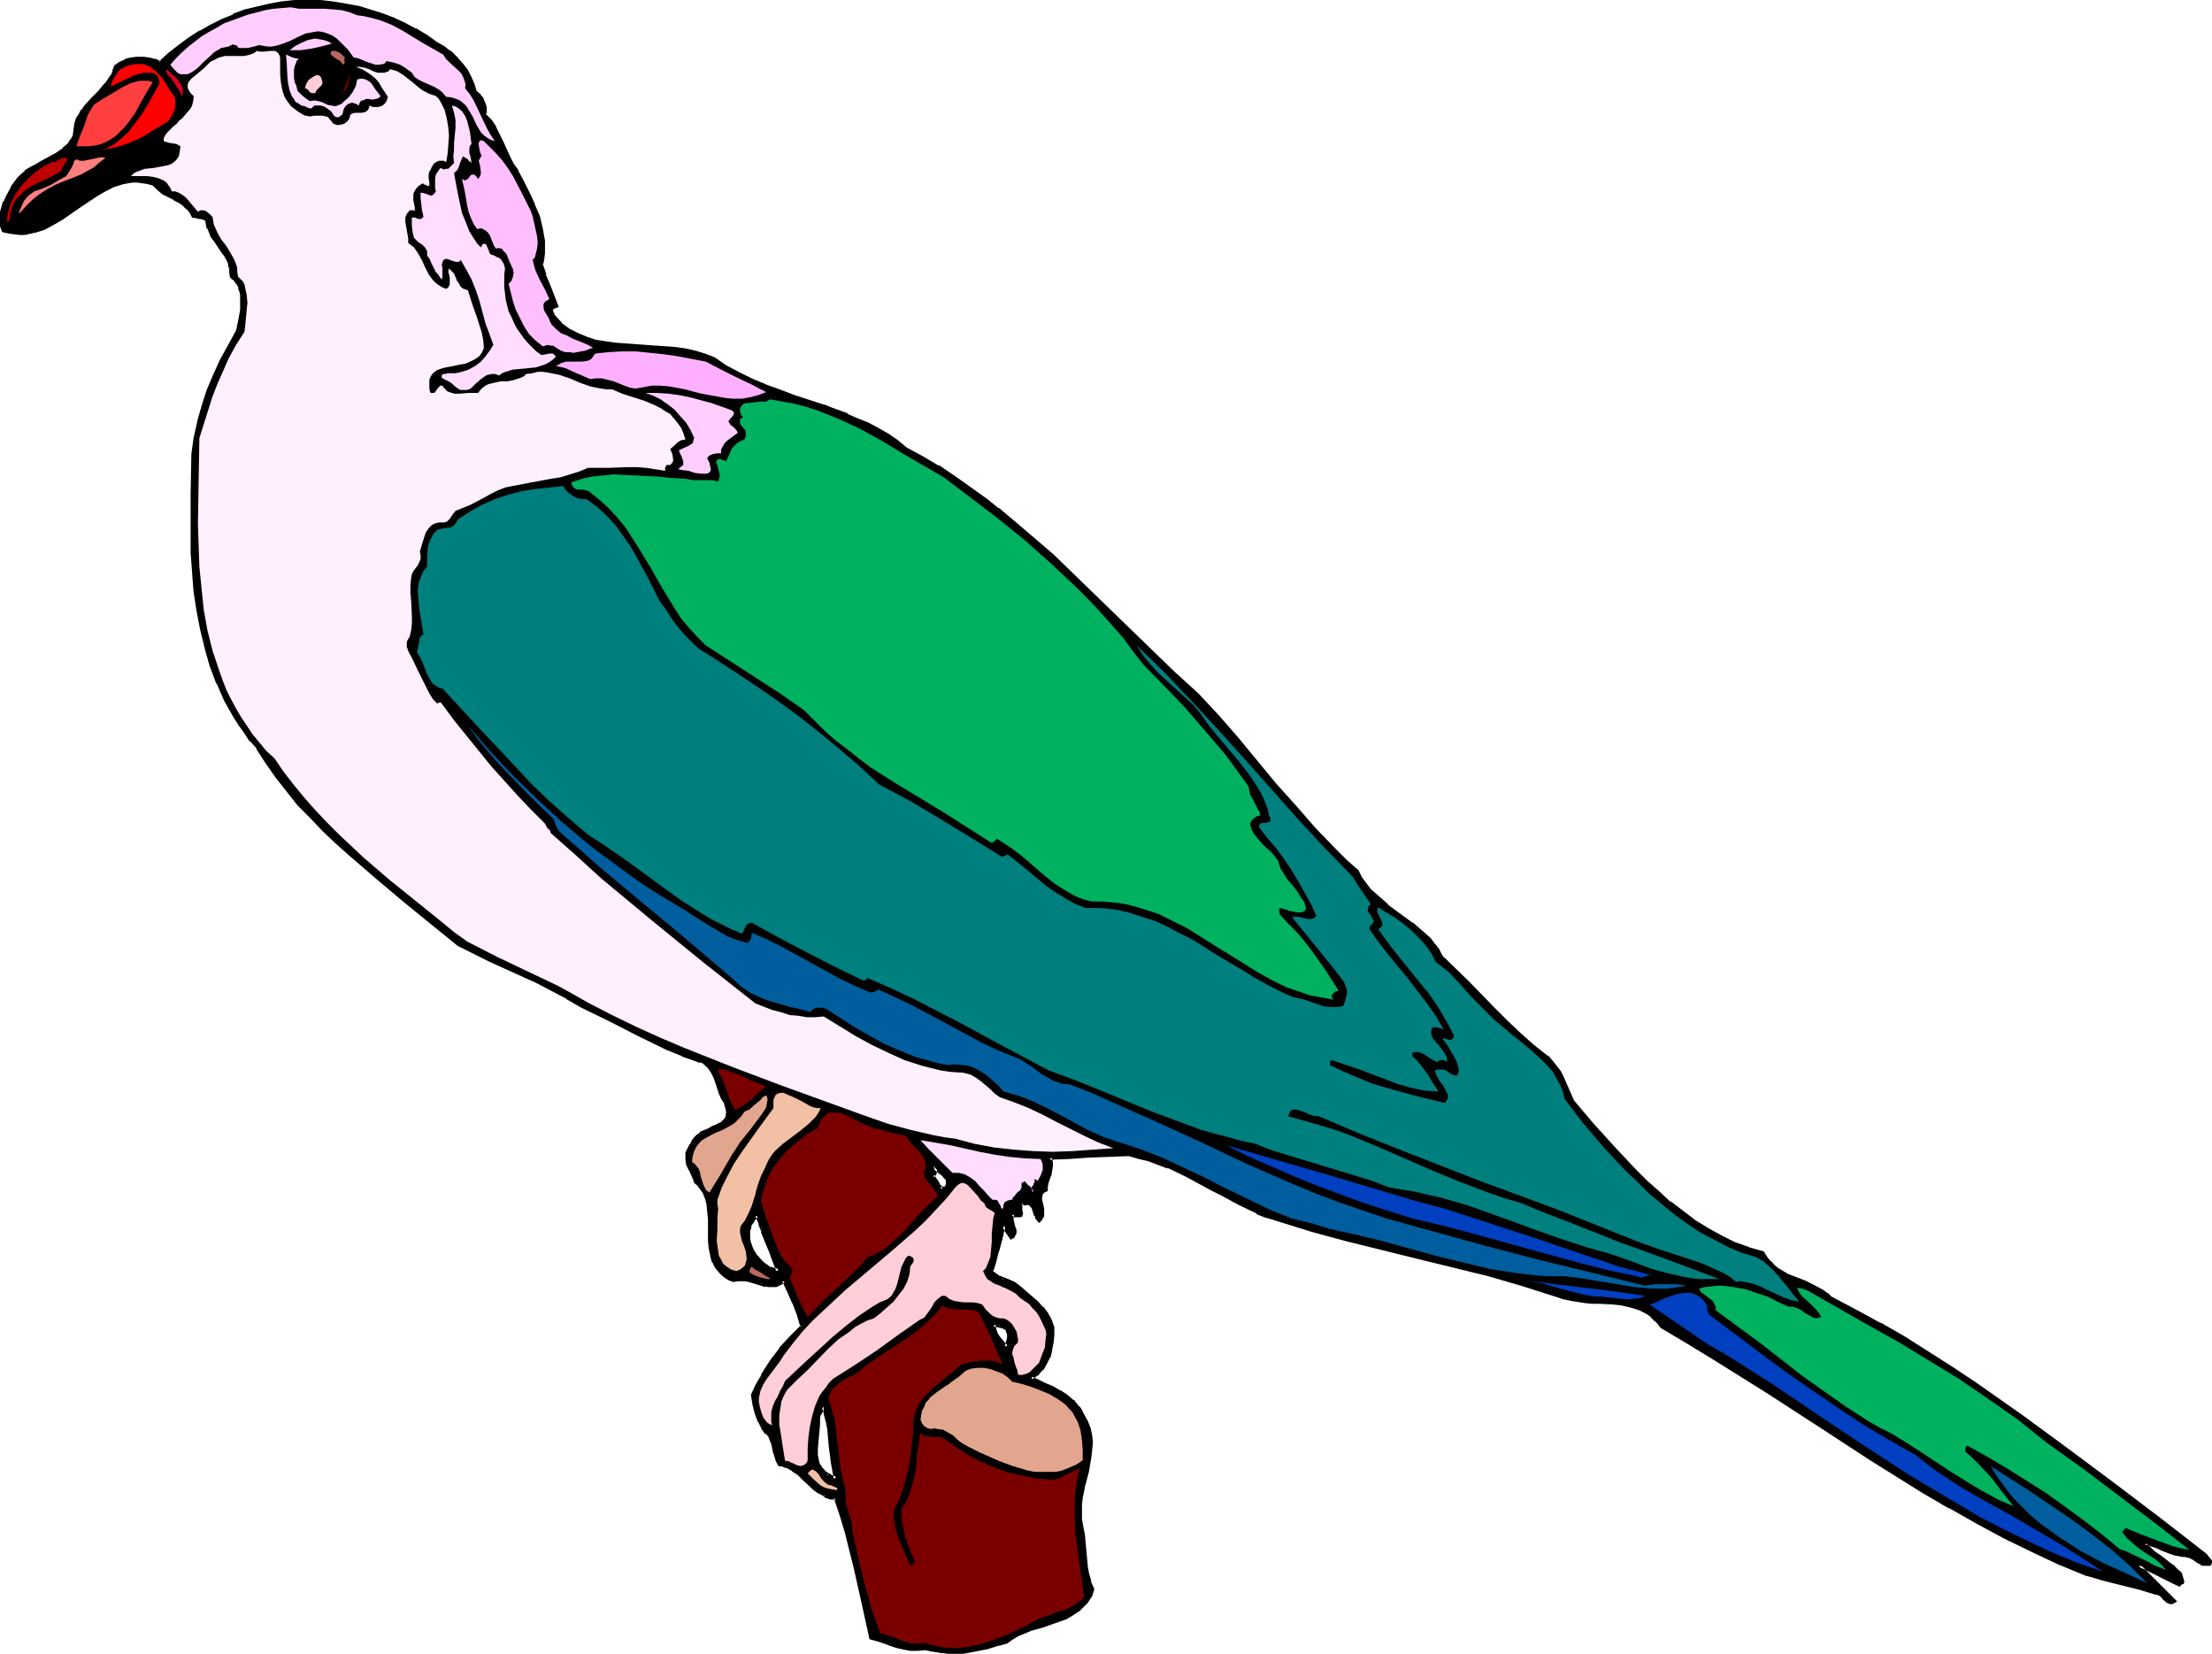 <?xml version="1.0" encoding="UTF-8" standalone="no"?>
<svg
   version="1.0"
   width="129.98mm"
   height="97.161mm"
   id="svg45"
   sodipodi:docname="Dove 13.wmf"
   xmlns:inkscape="http://www.inkscape.org/namespaces/inkscape"
   xmlns:sodipodi="http://sodipodi.sourceforge.net/DTD/sodipodi-0.dtd"
   xmlns="http://www.w3.org/2000/svg"
   xmlns:svg="http://www.w3.org/2000/svg">
  <sodipodi:namedview
     id="namedview45"
     pagecolor="#ffffff"
     bordercolor="#000000"
     borderopacity="0.25"
     inkscape:showpageshadow="2"
     inkscape:pageopacity="0.0"
     inkscape:pagecheckerboard="0"
     inkscape:deskcolor="#d1d1d1"
     inkscape:document-units="mm" />
  <defs
     id="defs1">
    <pattern
       id="WMFhbasepattern"
       patternUnits="userSpaceOnUse"
       width="6"
       height="6"
       x="0"
       y="0" />
  </defs>
  <path
     style="fill:#000000;fill-opacity:1;fill-rule:evenodd;stroke:none"
     d="m 169.518,316.979 -0.485,-0.808 -0.485,-0.808 -0.646,-1.777 -0.323,-1.939 -0.323,-1.939 1.131,-2.262 1.131,-2.1 z m 52.843,-203.241 5.656,4.847 5.656,4.847 5.333,5.17 5.494,5.331 5.333,5.17 5.333,5.17 5.171,5.008 5.494,5.008 4.525,4.847 4.363,5.008 8.403,10.017 4.363,5.008 4.363,5.008 4.525,4.685 2.424,2.423 2.424,2.262 0.808,1.454 1.131,1.454 0.97,1.292 1.293,1.131 2.586,2.262 5.494,4.039 2.586,2.262 1.293,1.131 0.97,1.292 1.131,1.454 0.808,1.454 5.656,5.493 5.656,5.816 2.909,2.908 2.909,2.747 2.909,2.585 3.232,2.423 0.97,1.131 1.616,2.262 0.808,1.292 1.131,2.423 0.97,2.585 4.363,5.17 4.686,5.17 4.848,5.17 2.586,2.585 2.586,2.262 2.586,2.423 2.747,2.1 2.909,1.939 2.747,1.777 3.07,1.777 2.909,1.292 3.232,1.292 3.07,0.808 0.808,1.131 0.808,0.969 0.808,0.969 0.808,0.646 1.939,1.131 2.101,0.969 1.939,0.808 2.101,0.808 1.939,1.131 0.97,0.646 0.808,0.808 5.494,2.908 5.494,2.908 5.494,3.231 5.333,3.231 5.171,3.393 5.333,3.554 10.504,7.27 10.181,7.593 10.181,7.593 10.181,7.755 10.019,7.593 0.323,0.485 0.323,0.485 0.323,0.485 v 0.162 l -0.162,0.323 -0.808,0.162 -0.646,-0.162 -0.646,-0.323 -0.646,-0.485 -0.485,-0.323 -0.646,-0.323 -0.646,-0.323 -0.808,-0.162 h -0.485 l -0.808,-0.162 -0.808,-0.162 -0.97,-0.323 -2.101,-0.808 -1.131,-0.485 -0.808,-0.323 -0.808,-0.323 h -0.646 l -0.485,-0.162 v 0.162 0.162 l 0.162,0.323 0.323,0.162 0.323,0.323 0.485,0.485 0.646,0.485 0.646,0.485 0.808,0.646 1.454,1.292 0.808,0.485 0.808,0.646 0.646,0.646 0.646,0.646 0.485,0.808 0.323,0.969 -0.162,0.162 -0.323,0.162 h -0.162 l -0.162,0.323 -1.131,-0.646 -1.293,-0.485 -2.262,-1.292 -2.101,-1.131 -1.131,-0.485 -1.131,-0.162 7.918,7.755 -0.323,0.162 -0.323,0.162 -0.485,-0.162 -0.485,-0.323 -0.485,-0.323 -0.808,-0.969 -0.485,-0.323 h -0.646 l -3.555,-1.131 -3.878,-0.969 -4.04,-0.969 -3.878,-1.131 -6.141,-2.585 -6.141,-2.747 -6.141,-3.07 -5.979,-3.231 -5.979,-3.231 -5.818,-3.554 -11.635,-7.27 -11.635,-7.432 -11.474,-7.432 -11.635,-7.432 -5.979,-3.554 -5.818,-3.393 -1.131,-1.292 -1.131,-1.131 -1.293,-0.808 -1.293,-0.808 -1.454,-0.323 -1.293,-0.485 -1.616,-0.162 -1.454,-0.323 -3.232,-0.162 h -1.454 l -1.616,-0.162 -3.232,-0.323 -1.454,-0.323 -1.454,-0.485 -7.595,-2.585 -7.918,-2.1 -7.757,-2.1 -7.918,-1.939 -15.675,-3.877 -7.757,-2.1 -7.757,-2.423 -2.101,-0.646 -2.101,-0.808 -4.04,-1.939 -4.04,-2.1 -1.939,-0.969 -1.939,-1.131 -4.04,-2.1 -4.04,-1.939 -2.101,-0.808 -2.101,-0.808 -2.101,-0.485 -2.262,-0.485 -8.888,0.323 -4.525,0.162 -4.363,0.162 0.323,0.969 v 0.969 0.808 l -0.323,0.969 -0.323,0.969 -0.162,0.808 -0.323,0.808 v 0.808 l -0.485,0.323 -0.323,0.162 -0.162,0.323 -0.162,0.323 -0.162,0.969 0.485,2.1 0.162,0.969 v 0.485 l -0.162,0.485 -0.323,0.323 -0.323,0.323 -0.323,-0.485 -0.323,-0.808 -0.646,-1.454 -0.323,-0.485 -0.323,-0.485 -0.485,-0.162 -0.323,0.162 h -0.323 l -0.485,-0.162 -0.162,-0.162 -0.323,0.323 v 0.162 l -0.162,0.969 v 0.646 l 0.162,0.485 v 0.323 h -0.323 l -0.323,0.162 -0.646,-0.162 -0.323,-0.162 -0.323,-0.162 -0.162,0.808 v 0.646 l 0.162,0.808 0.323,0.646 0.162,0.646 v 0.646 l -0.162,0.485 -0.162,0.323 -0.323,0.162 -0.808,-1.292 -0.97,-1.292 -0.485,2.1 z m 0,170.122 v 10.501 l 0.646,0.323 0.485,0.323 0.323,0.323 0.162,0.808 v 0.808 0.808 l -0.323,0.808 -0.162,0.646 -0.485,-0.646 -0.646,-0.646 v 66.885 l 0.646,-0.162 0.485,-0.162 1.131,-0.808 1.293,-0.808 2.586,-1.131 2.909,-0.808 2.909,-0.969 2.586,-0.969 1.293,-0.646 1.131,-0.808 0.97,-0.969 0.97,-0.969 0.808,-1.292 0.485,-1.454 -0.646,-1.616 -0.485,-1.616 -0.323,-1.777 -0.162,-1.616 -0.162,-1.777 -0.162,-1.777 -0.162,-1.777 -0.323,-1.777 -0.323,-1.777 v -1.616 -1.616 l 0.162,-1.616 0.646,-3.07 0.808,-3.07 0.485,-3.07 0.323,-1.454 v -1.454 l -0.162,-1.454 -0.323,-1.616 -0.485,-1.454 -0.808,-1.616 -0.646,-0.808 -0.485,-0.808 -1.131,-1.454 -1.454,-1.131 -1.454,-0.969 -1.616,-0.969 -1.616,-0.646 -1.616,-0.808 -1.616,-0.646 1.454,-0.969 0.97,-1.131 0.97,-1.292 0.646,-1.454 0.485,-1.454 0.323,-1.616 v -1.616 -1.777 l -0.646,-1.616 -0.808,-1.292 -0.97,-1.292 -0.97,-1.131 -2.424,-2.1 -1.293,-1.131 -1.293,-1.131 -1.454,-0.485 z m -13.413,-179.815 3.394,2.262 3.394,2.423 3.394,2.423 3.232,2.585 v 160.428 l -0.97,4.039 -0.646,2.1 -0.646,1.939 0.485,0.485 0.485,0.485 0.646,0.323 0.646,0.323 v 10.501 l -0.97,-0.162 -0.808,-0.162 0.323,1.131 0.323,0.969 0.485,0.969 0.646,0.808 v 66.885 l -3.394,1.131 -3.394,0.646 -1.616,0.162 h -1.616 -1.778 l -1.616,-0.162 v -102.913 0.162 l 0.323,0.162 h 0.323 l 0.485,-0.162 0.323,-0.485 0.162,-0.485 v -0.485 -0.485 l -0.323,-0.323 -0.646,-0.646 -0.646,-0.646 z m -25.533,-13.571 4.686,1.777 2.262,0.969 2.262,1.131 2.262,1.131 2.101,1.292 2.101,1.292 2.101,1.616 3.878,2.1 3.878,2.262 v 156.228 l -0.485,-0.323 -0.485,-0.323 -0.323,-0.323 -0.323,-0.485 0.162,0.646 0.162,0.646 v 0.485 l -0.323,0.323 -0.323,0.162 0.485,0.485 0.808,1.616 0.646,0.646 v -0.162 102.913 l -1.778,-0.323 -1.778,-0.323 -1.616,0.323 -1.616,-0.162 -1.454,-0.162 -1.454,-0.485 -1.454,-0.485 -1.454,-0.485 -1.293,-0.485 -1.454,-0.323 -1.778,-7.916 -1.778,-7.916 -1.939,-7.593 -1.293,-3.877 -1.131,-3.716 -1.131,-0.162 -1.131,-0.323 v -4.847 l 0.97,0.646 1.293,0.485 -0.323,-1.777 -0.323,-1.777 -0.485,-3.877 -0.323,-3.554 -0.323,-1.777 -0.485,-1.777 z m -13.898,-4.847 3.394,1.292 3.555,1.131 6.949,2.423 V 313.909 l -0.323,-0.808 -0.162,-0.969 -0.323,0.646 -0.323,0.646 -0.485,0.646 -0.162,0.646 v 1.616 1.777 l -0.323,3.554 v 1.454 0.969 l 0.323,0.646 0.162,0.808 0.485,0.646 0.485,0.485 0.646,0.646 v 4.847 l -1.293,-0.808 -1.293,-0.808 -2.262,-2.262 -1.293,-1.131 -1.131,-0.969 -1.454,-0.646 -0.646,-0.323 h -0.808 l -0.485,-0.808 -0.323,-0.646 -0.323,-1.616 -0.485,-1.616 -0.485,-1.616 -0.808,-0.969 -0.808,-0.969 v -11.632 l 1.939,-2.908 1.939,-2.908 2.424,-2.585 2.424,-2.423 -0.97,-2.585 -0.808,-2.747 -1.293,-2.423 -1.131,-2.423 -0.646,0.323 -0.485,0.323 -0.646,0.323 -0.485,0.162 h -1.131 l -1.131,-0.323 v -4.362 l 0.808,0.485 0.808,0.485 0.97,0.323 0.808,0.162 -1.616,-4.362 -1.778,-4.362 z M 96.798,9.694 l 1.616,0.969 1.454,0.969 1.293,1.292 1.131,1.292 1.131,1.454 0.808,1.616 0.646,1.454 0.485,1.616 1.131,0.969 0.485,0.646 0.162,0.646 0.323,0.646 0.162,0.808 v 0.646 l -0.162,0.808 1.293,1.292 1.131,1.616 0.808,1.616 0.808,1.616 1.293,3.231 0.808,1.616 1.131,1.454 1.293,2.423 1.293,2.585 1.131,2.585 0.97,2.585 0.646,2.585 0.485,2.747 v 2.747 l -0.162,1.292 -0.323,1.292 0.808,2.262 0.808,2.262 1.778,4.524 -0.485,0.162 -0.323,0.162 -0.162,0.323 -0.162,0.323 v 0.485 l 0.323,0.485 0.97,1.292 0.485,0.485 0.485,0.485 1.778,1.292 1.939,1.131 1.939,0.646 2.101,0.646 2.101,0.485 2.101,0.323 4.525,0.323 4.525,0.162 4.525,0.485 2.101,0.323 2.101,0.323 2.101,0.646 1.939,0.969 2.747,1.616 2.747,1.616 2.747,1.292 2.909,1.292 V 273.519 l -0.646,-1.777 -0.808,-1.939 -0.646,0.808 -0.646,0.808 -0.323,0.808 -0.323,0.969 v 0.808 0.969 l 0.162,0.969 0.323,0.969 0.646,1.131 0.646,0.969 0.808,0.969 0.808,0.808 v 4.362 l -1.616,-0.485 -1.616,-0.485 -0.808,-0.162 h -0.808 -0.808 l -0.808,0.323 -0.97,-0.485 -0.646,-0.323 -0.646,-0.485 -0.646,-0.646 -0.97,-1.131 -0.646,-1.292 -0.485,-1.292 -0.162,-1.616 -0.162,-1.454 v -1.777 -3.231 l -0.162,-1.616 -0.162,-1.454 -0.323,-1.454 -0.646,-1.292 -0.808,-1.292 -0.485,-0.646 -0.646,-0.485 -0.323,-0.969 -0.323,-0.969 -0.97,-1.939 -0.323,-0.969 v -0.969 l 0.162,-0.646 0.162,-0.485 0.323,-0.485 0.485,-0.646 0.323,-0.808 0.485,-0.646 0.646,-0.646 0.808,-0.485 1.454,-0.808 0.808,-0.323 0.808,-0.323 1.454,-0.808 0.485,-0.485 0.485,-0.485 0.162,-0.646 0.162,-0.808 -0.162,-0.969 -0.323,-1.131 -0.808,-1.292 -0.646,-1.292 -0.485,-1.454 -0.323,-1.616 -0.646,-1.292 -0.97,-1.292 -0.485,-0.323 -0.485,-0.485 -0.808,-0.323 -0.808,-0.162 -3.232,-1.292 -3.394,-1.454 -6.302,-2.908 -6.141,-3.231 -6.464,-3.07 -3.232,-2.1 -3.394,-1.777 -3.394,-1.616 -3.394,-1.616 -6.949,-3.231 -3.555,-1.616 -3.394,-1.777 -5.979,-4.847 -6.141,-5.008 -6.141,-5.17 -5.979,-5.17 -2.909,-2.585 -2.909,-2.747 -2.747,-2.908 -2.747,-2.747 -2.424,-3.07 -2.424,-3.07 -2.262,-3.07 -1.939,-3.393 -1.454,-1.616 -1.293,-1.616 -1.293,-1.939 -1.131,-1.777 -1.939,-3.554 -1.778,-3.877 -1.454,-3.877 -1.293,-4.039 -0.97,-3.877 -0.646,-4.201 -0.646,-4.201 -0.323,-4.362 -0.323,-4.201 -0.162,-4.362 v -8.724 l 0.323,-8.724 0.485,-3.716 0.808,-3.554 0.97,-3.554 1.131,-3.393 1.293,-3.393 1.616,-3.231 1.616,-3.231 1.939,-3.231 0.323,-1.292 0.323,-1.777 0.162,-1.616 0.162,-1.777 -0.162,-1.777 v -0.808 l -0.323,-0.808 -0.323,-0.646 -0.485,-0.646 -0.485,-0.646 -0.646,-0.485 v -0.969 l -0.162,-0.969 -0.162,-0.808 -0.323,-0.808 -0.808,-1.454 -0.97,-1.454 -0.97,-1.292 -0.808,-1.454 -0.808,-1.616 -0.162,-0.808 -0.162,-0.808 -0.323,-0.323 -0.323,-0.323 -0.808,-0.162 h -0.485 l -0.323,-0.162 -0.808,-0.162 -0.323,-0.646 -0.485,-0.646 -1.131,-0.969 -1.131,-0.808 -1.131,-0.808 -1.293,-0.646 -1.131,-0.646 -1.131,-0.808 -1.131,-1.131 -1.131,-0.323 -1.293,-0.162 -1.131,-0.162 -1.131,0.162 h -1.131 l -0.97,0.323 -2.101,0.646 -1.939,0.969 -2.101,0.969 -3.717,2.747 -3.878,2.585 -1.939,1.131 -1.939,0.969 -2.101,0.808 -2.101,0.323 H 4.363 3.232 L 2.101,51.537 0.808,51.214 0.485,50.083 0.323,49.114 v -0.808 l 0.162,-1.131 0.323,-1.131 0.323,-1.131 0.485,-1.131 1.293,-2.1 1.293,-1.939 0.646,-0.808 0.97,-0.646 1.616,-1.131 1.778,-0.969 1.778,-0.969 1.616,-0.969 1.616,-1.131 0.808,-0.646 0.646,-0.646 0.485,-0.969 0.485,-0.969 v -1.131 l 0.162,-1.131 0.485,-1.131 0.485,-0.969 0.646,-0.808 0.646,-0.969 1.454,-1.616 1.616,-1.616 1.454,-1.777 0.646,-0.808 0.646,-0.969 0.485,-1.131 0.323,-1.131 0.97,-0.646 1.293,-0.485 1.131,-0.323 1.293,-0.162 h 1.454 l 1.293,0.162 1.131,0.323 1.293,0.485 2.101,-1.939 2.262,-1.777 2.262,-1.616 2.424,-1.454 2.262,-1.454 2.586,-1.292 2.424,-0.969 2.586,-0.969 2.586,-0.808 2.747,-0.485 2.747,-0.485 2.747,-0.323 h 2.747 2.909 l 2.909,0.323 3.07,0.485 2.586,0.485 2.586,0.646 2.586,0.969 2.586,0.969 2.424,1.131 2.424,1.131 2.424,1.616 z"
     id="path1" />
  <path
     style="fill:#000000;fill-opacity:1;fill-rule:evenodd;stroke:none"
     d="m 169.033,316.979 0.97,-0.162 -0.646,-0.808 v 0 l -0.323,-0.808 v 0 l -0.646,-1.777 -0.485,-1.939 v 0.162 l -0.162,-1.939 -0.162,0.162 1.131,-2.262 1.293,-2.1 -0.97,-0.162 v 11.632 l 0.97,1.616 v -14.863 l -2.101,3.554 -1.131,2.423 0.323,2.1 v 0 l 0.485,1.939 0.646,1.777 v 0 l 0.485,0.808 v 0.162 l 1.293,2.1 z"
     id="path2" />
  <path
     style="fill:#000000;fill-opacity:1;fill-rule:evenodd;stroke:none"
     d="m 222.846,113.738 -0.808,0.323 5.656,4.847 5.656,4.847 5.333,5.17 5.494,5.331 5.333,5.17 5.333,5.17 5.171,5.008 5.494,5.008 4.525,4.847 4.363,5.008 v -0.162 l 8.403,10.178 v 0 l 4.363,5.008 4.363,5.008 4.525,4.685 2.424,2.423 2.424,2.262 v -0.162 l 0.808,1.616 v 0 l 0.97,1.292 0.162,0.162 0.97,1.292 1.293,1.131 2.586,2.262 v 0 l 5.494,4.201 v -0.162 l 2.586,2.262 1.293,1.131 0.97,1.292 v 0 l 0.97,1.292 v 0 l 0.808,1.616 5.818,5.493 5.656,5.816 2.909,2.908 2.909,2.747 2.909,2.585 h 0.162 l 3.07,2.423 v 0 l 0.97,1.131 v -0.162 l 1.616,2.423 0.646,1.131 v 0 l 1.131,2.423 1.131,2.585 4.363,5.331 4.686,5.17 4.848,5.17 2.586,2.585 2.586,2.262 2.586,2.423 h 0.162 l 2.747,2.1 2.747,2.1 2.909,1.777 v 0 l 3.07,1.616 2.909,1.454 v 0 l 3.07,1.292 h 0.162 l 3.232,0.808 -0.323,-0.162 0.646,1.131 0.808,0.969 h 0.162 l 0.808,0.969 v 0 l 0.97,0.646 1.939,1.131 v 0 l 2.101,0.969 1.939,0.808 2.101,0.969 1.939,0.969 v 0 l 0.808,0.808 v -0.162 l 0.97,0.808 5.494,2.908 5.494,3.07 v 0 l 5.333,3.07 5.333,3.393 5.333,3.393 5.333,3.393 10.342,7.432 10.342,7.432 10.181,7.755 10.019,7.593 10.019,7.755 v -0.323 l 0.162,0.646 0.485,0.485 v -0.162 l 0.162,0.485 v -0.162 0.162 0 0.323 l 0.323,-0.485 -0.808,0.162 h 0.162 l -0.808,-0.162 h 0.162 l -0.646,-0.323 h 0.162 l -0.646,-0.323 -1.293,-0.808 -0.808,-0.323 v 0 l -0.646,-0.162 h -0.646 v 0 h -0.646 v 0 l -0.808,-0.323 -0.97,-0.323 v 0 l -2.101,-0.808 v 0 l -1.131,-0.323 -0.97,-0.323 h 0.162 l -0.808,-0.323 -0.808,-0.162 -0.485,-0.162 -0.323,0.323 -0.162,0.485 0.323,0.485 0.323,0.323 v 0 l 0.485,0.323 h -0.162 l 0.485,0.485 v 0.162 l 0.646,0.323 v 0 l 0.646,0.485 v 0.162 l 0.808,0.646 1.616,1.131 0.808,0.485 0.646,0.646 v 0 l 0.646,0.646 0.646,0.646 v -0.162 l 0.485,0.808 h -0.162 l 0.323,0.808 v -0.323 0.162 l 0.162,-0.162 -0.323,0.162 h 0.162 l -0.485,0.162 -0.162,0.323 0.485,-0.162 -1.131,-0.485 -1.293,-0.485 -2.101,-1.292 -2.262,-1.131 -1.131,-0.485 v 0 l -2.747,-0.808 9.05,9.047 v -0.646 l -0.323,0.162 h 0.162 -0.323 0.323 -0.646 0.162 l -0.323,-0.323 v 0 l -0.485,-0.323 -0.808,-0.969 h -0.162 l -0.485,-0.323 h -0.808 0.162 l -3.555,-1.131 -4.04,-0.969 -3.878,-1.131 -3.878,-0.969 h 0.162 l -6.302,-2.585 -6.141,-2.908 -6.141,-2.908 -5.979,-3.231 -5.979,-3.393 h 0.162 l -5.979,-3.393 -11.635,-7.27 -11.474,-7.432 -11.635,-7.593 -11.635,-7.27 -5.818,-3.554 -5.818,-3.554 v 0.162 l -1.131,-1.292 v 0 l -1.131,-1.292 -1.293,-0.808 h -0.162 l -1.293,-0.646 v 0 l -1.454,-0.485 -1.454,-0.485 v 0 l -1.616,-0.162 -1.454,-0.162 v 0 l -3.232,-0.323 h -1.454 v 0 l -1.616,-0.162 -3.07,-0.323 -1.454,-0.323 v 0 l -1.454,-0.485 -7.757,-2.423 -7.757,-2.262 -7.757,-1.939 -7.918,-2.1 -15.675,-3.877 -7.918,-2.1 -7.757,-2.262 -2.101,-0.808 h 0.162 l -2.101,-0.808 v 0 l -4.04,-1.777 -4.04,-2.1 -1.939,-1.131 -1.939,-1.131 -4.04,-2.1 -4.04,-1.777 v -0.162 l -2.101,-0.808 v 0 l -2.101,-0.646 -2.101,-0.646 -2.424,-0.485 -8.888,0.323 -4.525,0.162 -4.848,0.323 0.485,1.454 v -0.162 h 0.808 l -0.323,-0.969 -0.485,0.485 4.363,-0.162 4.525,-0.323 8.888,-0.323 h -0.162 l 2.262,0.646 2.101,0.485 2.101,0.808 v 0 l 2.101,0.808 v -0.162 l 4.04,1.939 3.878,2.1 2.101,1.131 1.939,0.969 3.878,2.1 4.04,1.939 v 0.162 l 2.101,0.808 h 0.162 l 2.101,0.646 7.757,2.423 7.757,2.1 15.675,3.877 7.918,1.939 7.918,1.939 7.757,2.262 7.595,2.423 1.454,0.485 h 0.162 l 1.454,0.323 3.07,0.485 1.616,0.162 h 0.162 1.454 l 3.232,0.162 h -0.162 l 1.616,0.162 1.454,0.323 v 0 l 1.293,0.323 1.454,0.485 v 0 l 1.293,0.646 v 0 l 1.293,0.808 h -0.162 l 1.131,1.131 v -0.162 l 1.131,1.454 5.979,3.554 5.818,3.554 11.635,7.27 11.474,7.432 11.635,7.593 11.635,7.27 5.818,3.393 h 0.162 l 5.979,3.393 5.979,3.231 5.979,2.908 6.141,2.908 6.302,2.585 h 0.162 l 3.878,1.131 3.878,0.969 3.878,0.969 3.717,1.131 h 0.646 -0.323 l 0.485,0.323 v -0.162 l 0.808,0.969 0.485,0.323 v 0.162 l 0.646,0.323 0.646,0.162 0.485,-0.162 0.808,-0.485 -8.242,-8.24 -0.485,0.646 1.131,0.323 v 0 l 0.97,0.485 2.262,1.131 2.262,1.131 1.293,0.646 1.454,0.646 0.323,-0.646 -0.162,0.323 0.162,-0.162 0.485,-0.162 0.162,-0.485 -0.323,-1.131 -0.323,-0.969 -0.808,-0.646 -0.646,-0.646 V 347.675 l -0.808,-0.485 -0.808,-0.646 -1.454,-1.131 -0.97,-0.646 v 0 l -0.646,-0.485 v 0 l -0.485,-0.485 v 0 l -0.485,-0.485 v 0 l -0.485,-0.323 h 0.162 l -0.323,-0.162 0.162,0.162 -0.323,-0.485 0.162,0.162 v 0 l -0.162,0.323 v -0.162 l -0.323,0.162 h 0.323 l 0.646,0.162 v 0 l 0.646,0.323 h 0.162 l 0.97,0.323 0.97,0.485 v 0 l 2.101,0.808 v 0 l 0.97,0.323 0.97,0.162 v 0 l 0.808,0.162 v 0 h 0.485 v 0 l 0.646,0.162 v 0 l 0.646,0.162 h -0.162 l 0.646,0.323 0.646,0.485 0.485,0.323 h 0.162 l 0.646,0.485 h 0.808 1.131 l 0.323,-0.646 v -0.485 l -0.485,-0.646 v 0 l -0.485,-0.485 0.162,0.162 -0.323,-0.485 -10.181,-7.916 -10.019,-7.593 -10.181,-7.593 -10.342,-7.593 -10.342,-7.27 -5.333,-3.554 -5.333,-3.393 -5.333,-3.393 -5.333,-3.07 h -0.162 l -5.333,-2.908 -5.494,-2.908 v 0 l -0.808,-0.808 h -0.162 l -0.808,-0.646 v 0 l -2.101,-1.131 -1.939,-0.969 -2.101,-0.808 -2.101,-0.808 h 0.162 l -1.939,-1.131 -0.97,-0.808 0.162,0.162 -0.808,-0.969 v 0.162 l -0.808,-0.969 -0.808,-1.292 -3.394,-0.969 h 0.162 l -3.232,-1.131 v 0 l -2.909,-1.454 -2.909,-1.616 v 0 l -2.909,-1.777 -2.747,-2.1 -2.747,-2.1 v 0.162 l -2.586,-2.423 -2.586,-2.262 -2.586,-2.585 -4.848,-5.17 -4.686,-5.17 -4.363,-5.17 0.162,0.162 -1.131,-2.585 -1.131,-2.585 v 0 l -0.646,-1.292 -1.778,-2.262 v 0 l -0.97,-1.131 h -0.162 l -3.07,-2.423 v 0 l -2.909,-2.585 -2.909,-2.747 -2.909,-2.908 -5.656,-5.816 -5.656,-5.493 v 0.162 l -0.808,-1.454 v -0.162 l -0.97,-1.292 -0.162,-0.162 -0.97,-1.292 -1.293,-1.131 -2.586,-2.262 h -0.162 l -5.494,-4.039 h 0.162 l -2.586,-2.262 -1.293,-1.131 -0.97,-1.292 v 0 l -0.97,-1.292 v 0 l -0.808,-1.616 -2.586,-2.262 -2.424,-2.423 -4.525,-4.685 -4.363,-5.008 -4.363,-4.847 v 0 l -8.403,-10.178 v 0 l -4.363,-5.008 -4.525,-4.847 -5.494,-5.008 -5.171,-5.008 -5.333,-5.17 -5.333,-5.17 -5.494,-5.331 -5.333,-5.17 -5.656,-4.847 -6.464,-5.493 z"
     id="path3" />
  <path
     style="fill:#000000;fill-opacity:1;fill-rule:evenodd;stroke:none"
     d="m 233.027,258.01 v 0.969 -0.162 l -0.162,0.969 v 0 l -0.323,0.808 -0.323,0.969 -0.162,0.808 -0.162,0.969 v 0.808 l 0.323,-0.323 -0.646,0.162 -0.485,0.323 -0.323,0.485 -0.162,0.485 v 0.969 l 0.323,2.1 0.162,1.131 v -0.162 0.485 -0.162 l -0.162,0.485 0.162,-0.162 -0.323,0.323 v 0 l -0.323,0.323 h 0.808 l -0.485,-0.485 v 0.162 l -0.323,-0.808 h 0.162 l -0.646,-1.454 v 0 l -0.323,-0.646 -0.485,-0.485 -0.808,-0.323 -0.485,0.162 -0.323,0.162 h 0.323 l -0.323,-0.323 h -0.646 l -0.485,0.323 -0.162,0.323 -0.162,0.969 v 0.969 l 0.323,0.485 v -0.323 l -0.162,0.323 0.323,-0.323 h -0.162 v 0 l -0.323,0.162 h 0.162 l -0.808,-0.162 h 0.162 -0.323 v 0 l -0.646,-0.485 -0.485,1.292 v 0.808 l 0.162,0.808 0.323,0.808 0.162,0.646 v 0 0.646 -0.162 l -0.162,0.485 0.162,-0.162 -0.323,0.162 h 0.162 l -0.162,0.162 0.646,0.162 -0.97,-1.454 -1.454,-1.939 -0.808,2.908 0.97,0.162 v -160.428 l -0.97,-0.969 V 277.882 l 1.454,-5.655 -0.808,0.162 0.808,1.292 1.131,1.616 0.808,-0.485 0.162,-0.323 0.323,-0.646 v -0.808 0 l -0.323,-0.808 -0.162,-0.646 v 0 l -0.162,-0.808 v -0.646 0.162 l 0.162,-0.646 -0.646,0.323 h 0.162 l 0.485,0.323 h 0.808 0.485 v 0 l 0.485,-0.162 0.162,-0.808 -0.162,-0.485 v 0.162 -0.646 0 -0.808 0 l 0.162,-0.162 -0.162,0.162 0.162,-0.323 -0.323,0.162 0.323,0.162 -0.162,-0.162 0.485,0.323 0.646,-0.162 h -0.162 0.323 -0.162 l 0.485,0.162 -0.162,-0.162 0.323,0.485 v -0.162 l 0.323,0.485 v 0 l 0.485,1.616 h 0.162 l 0.162,0.646 0.808,0.969 0.646,-0.646 v -0.162 l 0.323,-0.323 0.162,-0.485 v -0.646 0 -0.969 l -0.485,-2.1 v 0 l 0.162,-0.969 v 0.162 -0.323 0.162 l 0.162,-0.323 -0.162,0.162 0.485,-0.323 h -0.162 l 0.808,-0.323 v -1.131 0.162 l 0.162,-0.808 0.323,-0.969 0.323,-0.808 0.162,-0.969 v 0 l 0.162,-0.969 v 0 -0.969 z"
     id="path4" />
  <path
     style="fill:#000000;fill-opacity:1;fill-rule:evenodd;stroke:none"
     d="m 221.877,283.213 0.162,11.471 0.808,0.323 h -0.162 l 0.646,0.323 -0.162,-0.162 0.323,0.485 -0.162,-0.162 0.323,0.808 v -0.162 0.808 0 l -0.162,0.808 v -0.162 l -0.162,0.808 v 0 l -0.323,0.646 0.808,-0.162 -0.485,-0.646 v 0 l -1.454,-1.454 v 68.663 l 1.131,-0.323 0.646,-0.162 1.131,-0.808 1.293,-0.808 v 0 l 2.747,-1.131 h -0.162 l 2.909,-0.808 2.747,-0.969 2.747,-0.969 0.162,-0.162 1.131,-0.646 1.131,-0.808 h 0.162 l 0.97,-0.969 0.97,-0.969 0.808,-1.292 0.162,-0.162 0.485,-1.616 -0.808,-1.777 0.162,0.162 -0.485,-1.777 v 0.162 l -0.323,-1.777 -0.162,-1.777 -0.162,-1.777 -0.162,-1.777 -0.162,-1.777 -0.323,-1.616 -0.323,-1.777 v 0 -1.616 -1.616 0 l 0.162,-1.454 0.646,-3.231 v 0.162 l 0.808,-3.07 v -0.162 l 0.485,-2.908 0.162,-1.454 v -0.162 l 0.162,-1.454 v -0.162 l -0.162,-1.454 v 0 l -0.323,-1.616 -0.646,-1.616 -0.808,-1.454 -0.485,-0.969 v 0 l -0.485,-0.808 h -0.162 l -1.131,-1.454 h -0.162 l -1.293,-1.131 v 0 l -1.454,-0.969 h -0.162 l -1.616,-0.969 -1.616,-0.646 -1.616,-0.808 -1.454,-0.646 v 0.646 l 1.454,-0.969 0.97,-1.131 h 0.162 l 0.808,-1.454 0.646,-1.292 0.162,-0.162 0.323,-1.454 v -0.162 l 0.323,-1.616 0.162,-1.616 v -1.777 l -0.646,-1.777 -0.808,-1.454 -0.97,-1.292 h -0.162 l -0.97,-1.131 -2.424,-2.1 -1.293,-1.131 -1.454,-1.131 -1.454,-0.646 v 0 l -2.101,-0.808 0.323,1.131 1.454,0.646 v 0 l 1.454,0.485 -0.162,-0.162 1.293,1.131 1.293,1.131 2.424,2.1 0.97,1.131 v 0 l 0.97,1.131 0.808,1.454 v -0.162 l 0.646,1.616 v -0.162 1.777 -0.162 l -0.162,1.777 -0.323,1.454 v 0 l -0.485,1.616 0.162,-0.162 -0.646,1.454 v -0.162 l -0.97,1.292 v 0 l -0.97,1.131 v 0 l -1.939,1.292 2.262,1.131 1.616,0.646 1.616,0.808 1.616,0.808 h -0.162 l 1.454,0.969 v 0 l 1.454,1.131 v 0 l 1.131,1.454 v -0.162 l 0.485,0.808 v 0 l 0.485,0.808 0.808,1.616 v -0.162 l 0.485,1.616 0.323,1.454 v 0 l 0.162,1.454 v 0 1.454 0 l -0.162,1.454 -0.646,2.908 v 0 l -0.808,3.07 v 0 l -0.646,3.231 v 1.616 0 l -0.162,1.616 0.162,1.616 v 0.162 l 0.323,1.616 0.162,1.777 0.162,1.777 0.162,1.777 0.162,1.777 0.323,1.777 0.323,1.777 v 0 l 0.323,1.616 0.162,0.162 0.646,1.454 v -0.323 l -0.646,1.454 v -0.162 l -0.646,1.292 v 0 l -0.97,0.969 -0.97,0.969 v -0.162 l -1.131,0.808 -1.131,0.808 v -0.162 l -2.586,0.969 -2.909,0.969 -2.747,0.969 h -0.162 l -2.586,1.131 h -0.162 l -1.293,0.808 -1.131,0.808 h 0.162 l -0.485,0.162 -0.646,0.162 0.646,0.323 v -66.885 l -0.808,0.323 0.646,0.646 v -0.162 l 0.97,1.292 0.485,-1.292 v 0 l 0.323,-0.969 v -0.646 -0.162 -0.969 l -0.323,-0.808 -0.323,-0.485 -0.646,-0.485 -0.646,-0.162 0.323,0.323 v -10.501 l -0.646,0.485 z"
     id="path5" />
  <path
     style="fill:#000000;fill-opacity:1;fill-rule:evenodd;stroke:none"
     d="m 209.272,104.044 -0.646,0.485 3.394,2.262 3.394,2.262 3.394,2.423 3.232,2.585 -0.162,-0.323 v 160.428 -0.162 l -0.97,4.201 -0.646,1.939 -0.646,2.1 0.646,0.808 0.485,0.485 0.646,0.485 v 0 l 0.808,0.323 -0.323,-0.485 v 10.501 l 0.485,-0.323 -0.808,-0.323 v 0 l -1.454,-0.162 0.323,1.777 0.485,0.969 0.485,0.969 v 0 l 0.646,0.808 -0.162,-0.162 v 66.885 l 0.323,-0.323 -3.394,0.969 h 0.162 l -3.394,0.646 -1.778,0.162 h 0.162 -1.616 -1.778 v 0 l -1.616,-0.162 0.323,0.485 V 263.664 h -0.808 v 0.323 l 0.646,0.485 h 0.646 l 0.485,-0.323 0.646,-0.646 0.162,-0.646 v -0.646 -0.485 l -0.485,-0.485 -0.646,-0.646 v 0 l -0.808,-0.646 0.162,0.323 V 104.044 l -0.808,-0.808 v 157.197 l 0.97,0.808 h -0.162 l 0.646,0.646 v -0.162 l 0.162,0.485 v -0.162 0.323 0 0.485 -0.162 0.485 -0.162 l -0.323,0.485 v 0 l -0.323,0.162 0.323,-0.162 h -0.485 0.162 l -0.323,-0.162 0.162,0.485 v -0.162 h -0.808 v 103.236 l 1.939,0.323 h 0.162 1.778 1.616 v 0 l 1.778,-0.323 3.232,-0.646 h 0.162 l 3.555,-1.131 0.162,-67.37 -0.808,-0.969 v 0 l -0.485,-0.808 -0.323,-0.969 v 0 l -0.162,-0.969 -0.485,0.485 0.808,0.162 v 0 l 1.454,0.323 -0.97,-11.794 v 0 l -0.646,-0.485 -0.485,-0.323 0.162,0.162 -0.485,-0.646 0.162,0.485 0.646,-2.1 0.485,-1.939 1.131,-4.201 -0.162,-160.59 -3.394,-2.747 -3.394,-2.423 -3.394,-2.423 -4.04,-2.747 z"
     id="path6" />
  <path
     style="fill:#000000;fill-opacity:1;fill-rule:evenodd;stroke:none"
     d="m 183.901,90.473 -0.646,0.485 4.686,1.777 v -0.162 l 2.262,0.969 2.262,1.131 2.262,1.131 h -0.162 l 2.262,1.292 1.939,1.454 2.101,1.616 v 0 l 4.04,2.1 h -0.162 l 3.878,2.262 -0.162,-0.485 v 156.228 l 0.646,-0.485 -0.485,-0.323 v 0.162 l -0.323,-0.323 v 0 l -0.323,-0.323 v 0 l -1.454,-1.777 0.485,2.262 0.162,0.646 v -0.162 0.646 -0.162 l -0.162,0.162 0.162,-0.162 -0.808,0.323 0.646,1.131 0.97,1.454 v 0 l 1.293,1.777 v -1.454 h -0.808 V 366.577 l 0.485,-0.485 -1.778,-0.162 -1.778,-0.323 -1.778,0.162 h 0.162 l -1.616,-0.162 v 0 l -1.454,-0.162 v 0 l -1.293,-0.485 -1.616,-0.485 -1.293,-0.485 -1.454,-0.485 -1.454,-0.323 0.323,0.323 -1.616,-7.916 -1.778,-7.755 -2.101,-7.755 -1.131,-3.877 -1.293,-4.039 -1.454,-0.162 h 0.162 l -1.131,-0.323 0.323,0.485 v -4.847 l -0.808,0.323 1.131,0.646 1.939,0.808 -0.485,-2.585 -0.323,-1.777 -0.323,-3.716 -0.323,-3.716 -0.323,-1.777 v 0 l -0.485,-1.777 v 0.162 -223.436 l -0.97,-0.646 V 313.909 l 0.485,1.939 v -0.162 l 0.323,1.777 0.323,3.716 0.485,3.716 0.323,1.777 0.323,1.777 0.646,-0.485 -1.293,-0.485 h 0.162 l -1.778,-0.969 0.162,5.978 1.293,0.485 h 1.293 l -0.485,-0.323 1.293,3.877 1.131,3.716 1.939,7.755 1.778,7.916 1.778,8.078 1.778,0.485 1.454,0.485 1.293,0.485 1.454,0.485 1.454,0.323 v 0 l 1.616,0.323 v 0 h 1.616 v 0 l 1.778,-0.162 h -0.162 l 1.616,0.323 2.262,0.323 V 263.664 h -0.808 v 0.162 l 0.808,-0.323 -0.646,-0.646 h 0.162 l -0.97,-1.454 -0.323,-0.646 -0.162,0.646 0.323,-0.162 0.323,-0.485 0.162,-0.808 -0.162,-0.646 -0.162,-0.646 -0.808,0.485 0.323,0.323 v 0 l 0.323,0.485 h 0.162 l 0.323,0.323 v 0 l 1.131,0.808 V 103.882 l -4.04,-2.423 v 0 l -3.878,-2.1 v 0 l -1.939,-1.616 -2.101,-1.454 -2.262,-1.292 v 0 l -2.101,-1.131 -2.424,-0.969 -2.262,-0.969 v -0.162 l -5.333,-1.939 z"
     id="path7" />
  <path
     style="fill:#000000;fill-opacity:1;fill-rule:evenodd;stroke:none"
     d="m 170.003,85.626 -0.646,0.485 3.394,1.292 3.555,1.131 6.949,2.423 -0.323,-0.485 V 313.909 l 0.97,-0.162 -0.323,-0.808 v -0.162 l -0.646,-1.777 -0.646,1.616 v 0 l -0.808,1.292 -0.323,0.646 0.162,1.777 v 0 l -0.162,1.616 -0.323,3.554 v 1.777 l 0.162,0.808 v 0 l 0.162,0.808 0.323,0.808 0.485,0.646 v 0.162 l 0.485,0.485 0.646,0.646 -0.162,-0.323 v 4.847 l 0.646,-0.485 -1.293,-0.646 v 0 l -1.131,-0.969 v 0.162 l -2.262,-2.262 -1.293,-1.131 v 0 l -1.131,-0.969 h -0.162 l -1.454,-0.646 v -0.162 l -0.646,-0.162 -0.97,-0.162 0.323,0.162 -0.323,-0.646 -0.323,-0.808 v 0.162 l -0.485,-1.616 -0.323,-1.616 -0.646,-1.777 -0.808,-0.969 v 0.162 l -0.646,-0.969 v 0.162 -11.632 0.323 l 1.778,-3.07 2.101,-2.747 h -0.162 l 2.424,-2.585 2.586,-2.585 -0.97,-2.908 -0.97,-2.585 v -0.162 l -1.131,-2.423 -1.454,-3.07 -0.97,0.808 v 0 l -0.485,0.323 -0.646,0.323 v -0.162 l -0.485,0.162 h 0.162 -1.131 0.162 l -1.131,-0.323 0.323,0.485 v -4.362 l -0.646,0.485 0.646,0.485 h 0.162 l 0.808,0.485 0.97,0.162 v 0 l 1.778,0.323 -2.101,-5.008 v 0 l -1.616,-4.362 v 0.162 -187.893 l -0.97,-0.646 V 273.681 l 1.778,4.362 v 0 l 1.616,4.362 0.646,-0.646 -0.97,-0.162 v 0 l -0.808,-0.323 v 0.162 l -0.808,-0.485 h 0.162 l -1.616,-0.969 0.162,5.493 1.454,0.323 h 1.131 0.646 l 0.646,-0.323 0.646,-0.323 v 0 l 0.646,-0.485 -0.646,-0.162 1.131,2.423 1.131,2.585 v -0.162 l 0.97,2.585 0.808,2.747 0.162,-0.485 -2.424,2.423 -2.424,2.585 v 0.162 l -2.101,2.747 -1.939,3.07 v 11.955 l 0.808,1.131 h 0.162 l 0.808,0.969 -0.162,-0.162 0.646,1.616 0.323,1.616 0.485,1.454 v 0.162 l 0.323,0.808 0.485,0.808 1.131,0.162 h -0.162 l 0.646,0.323 v -0.162 l 1.454,0.808 h -0.162 l 1.293,0.808 v 0 l 1.131,1.131 2.262,2.1 0.162,0.162 1.131,0.808 h 0.162 l 1.939,1.131 -0.162,-5.655 -0.646,-0.808 -0.485,-0.485 v 0 l -0.323,-0.646 v 0.162 l -0.323,-0.646 -0.162,-0.808 v 0 l -0.162,-0.808 v 0 -1.454 0 l 0.323,-3.554 0.162,-1.777 v 0 -1.616 0.162 l 0.162,-0.646 v 0 l 0.323,-0.485 0.323,-0.646 v 0 l 0.323,-0.646 h -0.808 l 0.323,0.808 v -0.162 l 1.131,4.039 V 90.15 l -7.434,-2.423 -3.394,-1.292 -4.04,-1.454 z"
     id="path8" />
  <path
     style="fill:#000000;fill-opacity:1;fill-rule:evenodd;stroke:none"
     d="m 96.637,10.017 1.454,0.969 1.454,1.131 v -0.162 l 1.293,1.292 1.131,1.292 v 0 l 1.131,1.454 v -0.162 l 0.808,1.616 0.646,1.454 h -0.162 l 0.646,1.777 1.131,0.969 h -0.162 l 0.485,0.646 v -0.162 l 0.323,0.646 v 0 l 0.162,0.646 0.162,0.646 v 0 0.646 0 0.969 l 1.293,1.454 v 0 l 0.97,1.616 v -0.162 l 0.808,1.616 0.808,1.616 1.454,3.231 0.808,1.616 v 0.162 l 0.97,1.292 v 0 l 1.293,2.423 1.293,2.585 1.131,2.585 v -0.162 l 0.97,2.747 0.808,2.585 v 0 l 0.323,2.585 v 0 2.747 -0.162 l -0.162,1.454 V 57.353 l -0.323,1.454 0.808,2.423 v 0 l 0.97,2.262 v 0 l 1.778,4.524 0.323,-0.646 -0.646,0.323 -0.323,0.162 -0.485,0.485 -0.162,0.323 v 0.646 l 0.485,0.646 v 0.162 l 0.97,1.131 v 0.162 l 0.485,0.485 v 0 l 0.485,0.485 1.778,1.454 h 0.162 l 1.778,0.969 v 0 l 2.101,0.808 v 0 l 2.101,0.646 v 0 l 2.262,0.485 2.101,0.323 4.525,0.323 v 0 l 4.525,0.162 v 0 l 4.525,0.323 2.101,0.323 2.101,0.485 v 0 l 1.939,0.646 v 0 l 1.939,0.808 v 0 l 2.586,1.777 v 0 l 2.747,1.454 2.909,1.454 2.909,1.131 -0.323,-0.323 V 273.519 l 0.97,-0.162 -0.646,-1.777 -0.162,-0.162 -0.97,-2.423 -1.131,1.292 h -0.162 l -0.485,0.808 v 0.162 l -0.485,0.808 v 0 l -0.323,0.969 v 0.969 0 0.969 0.162 l 0.323,0.969 v 0 l 0.323,0.969 v 0 l 0.485,1.131 v 0 l 0.646,1.131 h 0.162 l 0.808,0.969 0.808,0.808 -0.162,-0.323 v 4.362 l 0.646,-0.485 -1.616,-0.323 -1.616,-0.646 v 0 h -0.808 l -0.808,-0.162 h -0.162 l -0.808,0.162 h -0.162 l -0.808,0.162 h 0.323 l -0.808,-0.323 -0.808,-0.485 v 0.162 l -0.646,-0.485 h 0.162 l -0.646,-0.485 v 0 l -0.97,-1.131 h 0.162 l -0.646,-1.292 v 0.162 l -0.485,-1.454 v 0 l -0.162,-1.454 -0.162,-1.616 v 0.162 l -0.162,-1.777 v -3.231 -1.616 l -0.323,-1.454 -0.323,-1.616 -0.646,-1.454 -0.808,-1.292 v 0 l -0.485,-0.646 -0.646,-0.485 0.162,0.162 -0.323,-0.808 v -0.162 l -0.485,-0.969 -0.97,-1.939 h 0.162 l -0.323,-0.969 v 0.162 -0.969 0 l 0.162,-0.485 -0.162,0.162 0.323,-0.646 0.162,-0.485 v 0 l 0.485,-0.485 0.323,-0.969 v 0.162 l 0.646,-0.808 -0.162,0.162 0.646,-0.646 v 0 l 0.646,-0.485 v 0 l 1.454,-0.808 0.808,-0.323 0.808,-0.323 1.454,-0.808 0.646,-0.485 0.485,-0.646 0.323,-0.646 0.162,-0.969 -0.162,-0.969 v -0.162 l -0.323,-1.131 -0.97,-1.292 v 0 l -0.485,-1.292 v 0 l -0.485,-1.454 -0.485,-1.616 v 0 l -0.646,-1.292 v -0.162 l -0.97,-1.292 -0.485,-0.323 v -0.162 l -0.646,-0.485 -0.808,-0.323 v 0 l -0.808,-0.162 -3.394,-1.292 0.162,0.162 -3.232,-1.454 -6.302,-3.07 -6.302,-3.07 -6.302,-3.07 v 0 l -3.394,-2.1 v 0 l -3.394,-1.777 -3.394,-1.777 -3.394,-1.616 -6.949,-3.07 -3.394,-1.616 -3.555,-1.777 h 0.162 l -6.141,-4.847 -6.141,-5.008 -6.141,-5.17 h 0.162 l -5.979,-5.17 -3.07,-2.585 -2.747,-2.747 -2.747,-2.908 -2.747,-2.747 -2.424,-3.07 v 0.162 l -2.262,-3.07 -2.262,-3.231 -2.101,-3.231 -0.162,-0.162 -1.293,-1.616 v 0.162 l -1.293,-1.777 -1.131,-1.777 -1.131,-1.777 v 0 l -2.101,-3.554 -1.778,-3.877 0.162,0.162 -1.454,-3.877 -1.293,-4.039 -0.97,-4.039 v 0 l 0.162,4.201 1.131,4.039 1.454,3.877 0.162,0.162 1.616,3.716 2.101,3.716 v 0 l 1.131,1.777 1.293,1.777 1.131,1.777 h 0.162 l 1.454,1.616 h -0.162 l 2.101,3.231 2.262,3.231 2.424,3.07 v 0 l 2.424,3.07 2.747,2.747 2.747,2.908 2.909,2.747 2.909,2.585 5.979,5.17 v 0 l 6.141,5.17 6.141,5.008 5.979,4.847 3.555,1.777 3.555,1.777 6.787,3.07 3.555,1.616 3.394,1.777 3.394,1.777 h -0.162 l 3.394,1.939 v 0 l 6.302,3.07 6.302,3.231 6.302,3.07 3.232,1.292 0.162,0.162 3.232,1.131 0.808,0.323 v -0.162 l 0.808,0.323 h -0.162 l 0.646,0.485 h -0.162 l 0.485,0.323 v 0 l 0.808,1.131 v 0 l 0.646,1.292 v 0 l 0.485,1.454 0.485,1.454 v 0.162 l 0.646,1.454 0.808,1.292 -0.162,-0.162 0.323,1.131 v -0.162 l 0.162,0.969 v 0 l -0.162,0.646 h 0.162 l -0.323,0.485 h 0.162 l -0.485,0.485 -0.485,0.485 v 0 l -1.293,0.646 -0.808,0.323 -0.808,0.485 -1.616,0.646 v 0 l -0.646,0.646 h -0.162 l -0.646,0.646 -0.485,0.646 -0.485,0.969 v -0.162 l -0.323,0.646 -0.323,0.646 -0.323,0.646 v 0.485 0.162 0.969 l 0.162,1.131 0.97,1.939 0.485,1.131 v -0.162 l 0.323,1.131 0.646,0.485 0.485,0.646 v 0 l 0.808,1.131 v 0 l 0.485,1.292 v -0.162 l 0.323,1.454 0.162,1.616 0.162,1.616 v -0.162 3.231 1.777 0 l 0.162,1.616 0.323,1.454 v 0.162 l 0.323,1.292 0.162,0.162 0.646,1.292 0.97,1.131 v 0 l 0.646,0.646 v 0 l 0.646,0.485 0.808,0.485 0.97,0.323 1.131,-0.162 h -0.162 0.97 -0.162 0.808 l 0.808,0.162 v 0 l 1.616,0.485 2.101,0.646 v -5.17 l -0.97,-0.969 -0.808,-0.969 v 0.162 l -0.646,-1.131 v 0.162 l -0.485,-1.131 v 0 l -0.323,-0.969 v 0.162 l -0.162,-0.969 v 0 -0.969 0.162 -0.969 0.162 l 0.323,-0.969 h -0.162 l 0.485,-0.808 v 0.162 l 0.485,-0.969 v 0.162 l 0.646,-0.808 -0.646,-0.162 0.808,1.939 -0.162,-0.162 1.616,4.201 V 85.303 l -3.07,-1.292 -2.909,-1.454 -2.747,-1.454 v 0 l -2.586,-1.777 -2.101,-0.808 v 0 l -2.101,-0.646 v 0 l -2.101,-0.485 -2.262,-0.323 -4.363,-0.323 h -0.162 l -4.525,-0.323 h 0.162 l -4.525,-0.323 -2.262,-0.323 -2.101,-0.323 v 0 l -1.939,-0.646 v 0 l -1.939,-0.808 v 0 l -1.939,-0.969 v 0 l -1.778,-1.292 0.162,0.162 -0.323,-0.485 -0.162,-0.162 -0.485,-0.485 v 0 l -0.97,-1.131 h 0.162 l -0.323,-0.646 v 0.323 -0.485 0 -0.162 0.162 l 0.162,-0.323 v 0.162 l 0.323,-0.162 h -0.162 l 0.97,-0.323 -1.939,-5.008 v 0 l -0.97,-2.262 h 0.162 l -0.808,-2.262 v 0.323 l 0.323,-1.292 v -0.162 l 0.162,-1.292 v 0 -2.747 0 l -0.485,-2.747 v 0 l -0.646,-2.747 -1.131,-2.585 v -0.162 l -1.131,-2.423 -1.293,-2.585 -1.293,-2.423 V 37.643 l -0.97,-1.292 v 0 l -0.808,-1.616 -1.454,-3.231 -0.808,-1.616 -0.808,-1.616 v -0.162 l -0.97,-1.454 -0.162,-0.162 -1.293,-1.292 0.162,0.323 0.162,-0.808 v 0 -0.808 l -0.162,-0.646 -0.323,-0.808 v 0 l -0.323,-0.808 -0.485,-0.485 v -0.162 l -1.131,-0.969 0.162,0.162 -0.485,-1.616 v 0 l -0.646,-1.454 -0.808,-1.616 v 0 l -1.131,-1.454 -0.162,-0.162 -1.131,-1.292 -1.293,-1.292 h -0.162 L 98.576,10.178 97.121,9.37 Z"
     id="path9" />
  <path
     style="fill:#000000;fill-opacity:1;fill-rule:evenodd;stroke:none"
     d="m 45.248,139.587 -0.808,-4.201 -0.485,-4.201 -0.485,-4.201 v 0 l -0.162,-4.201 -0.162,-4.362 v -8.724 l 0.323,-8.724 v 0 l 0.485,-3.554 0.808,-3.554 v 0 l 0.808,-3.554 1.293,-3.393 h -0.162 l 1.454,-3.231 1.454,-3.393 1.778,-3.231 v 0.162 l 1.939,-3.231 0.323,-1.616 v 0 l 0.323,-1.616 0.162,-1.777 0.162,-1.777 V 67.047 l -0.162,-1.616 -0.162,-0.808 V 64.462 L 53.813,63.654 h -0.162 l -0.323,-0.646 -0.323,-0.808 h -0.162 l -0.485,-0.646 -0.646,-0.485 0.162,0.323 v -1.131 l -0.162,-0.808 v -0.162 l -0.162,-0.808 h -0.162 l -0.162,-0.808 -0.808,-1.454 v 0 l -0.97,-1.454 -0.97,-1.454 -0.97,-1.454 v 0.162 l -0.646,-1.616 v 0 l -0.323,-0.808 v 0.162 l -0.162,-1.131 -0.485,-0.485 -0.323,-0.162 -0.808,-0.323 h -0.162 -0.323 -0.485 v 0 l -0.646,-0.323 0.162,0.323 -0.323,-0.646 v -0.162 l -0.485,-0.646 -1.131,-0.969 v 0 L 40.238,44.267 38.946,43.621 v 0 l -1.293,-0.646 h 0.162 L 36.522,42.328 35.39,41.521 h 0.162 l -1.131,-1.131 -1.293,-0.323 h -0.162 l -1.131,-0.323 h -1.131 -0.162 -1.131 -1.131 l -1.131,0.323 -2.101,0.646 v 0 l -2.101,0.969 -1.939,1.131 v 0 l -3.878,2.585 -3.717,2.585 -1.939,1.131 v 0 L 9.534,50.245 V 50.083 L 7.434,50.891 H 7.595 L 5.333,51.214 H 5.494 4.363 3.232 v 0 L 2.101,51.053 v 0 L 0.97,50.73 1.293,51.053 0.97,50.083 v 0 L 0.808,49.114 v 0 -0.808 0.162 L 0.97,47.337 v 0 l 0.323,-1.131 0.323,-1.131 v 0 l 0.485,-1.131 1.131,-2.1 v 0 L 4.686,39.905 4.525,40.067 5.171,39.259 6.141,38.613 H 5.979 l 1.616,-1.131 v 0 l 1.778,-0.808 1.778,-0.969 1.778,-0.969 v 0 l 1.616,-1.131 v -0.162 l 0.808,-0.646 0.646,-0.808 v 0 l 0.485,-0.808 v 0 l 0.646,-1.131 v -1.292 0 l 0.162,-1.131 v 0.162 l 0.485,-1.131 -0.162,0.162 0.485,-1.131 v 0.162 l 0.646,-0.969 v 0.162 l 0.646,-0.969 1.454,-1.616 1.616,-1.616 1.454,-1.777 h 0.162 l 0.646,-0.969 0.485,-0.969 v 0 l 0.646,-0.969 0.323,-1.292 -0.162,0.323 0.97,-0.646 v 0 l 1.131,-0.485 h -0.162 l 1.293,-0.323 h -0.162 l 1.454,-0.162 h -0.162 1.454 -0.162 l 1.293,0.162 v 0 l 1.293,0.323 h -0.162 l 1.454,0.485 2.424,-2.1 v 0 l 2.101,-1.777 v 0 L 42.501,9.047 44.763,7.593 v 0 l 2.424,-1.292 2.424,-1.292 2.424,-1.131 v 0.162 l 2.586,-0.969 2.586,-0.808 v 0 l 2.586,-0.485 2.747,-0.485 2.747,-0.323 v 0 l 2.747,-0.162 2.909,0.162 v 0 l 2.909,0.323 2.909,0.485 2.586,0.485 v 0 l 2.586,0.646 2.586,0.808 v 0 l 2.424,0.969 2.586,1.131 2.424,1.292 v 0 l 2.424,1.454 2.262,1.454 0.485,-0.646 -2.262,-1.616 -2.424,-1.454 h -0.162 L 89.849,5.008 87.426,3.877 84.84,2.908 v 0 L 82.254,2.1 79.669,1.292 h -0.162 L 76.922,0.808 74.013,0.323 71.104,0 h -0.162 -2.909 -2.747 V 0 L 62.378,0.323 59.792,0.808 57.045,1.454 v 0 l -2.747,0.646 -2.586,0.969 v 0.162 L 49.288,4.201 46.702,5.493 44.44,6.785 h -0.162 l -2.262,1.454 -2.424,1.777 v 0 l -2.262,1.777 v 0 l -2.101,1.939 0.485,-0.162 -1.131,-0.485 h -0.162 l -1.293,-0.323 v 0 l -1.293,-0.162 v 0 h -1.454 v 0 l -1.293,0.162 h -0.162 l -1.131,0.323 -0.162,0.162 -1.131,0.485 v 0 l -1.131,0.808 -0.485,1.292 0.162,-0.162 -0.485,1.131 v -0.162 l -0.646,0.969 -0.646,0.969 v -0.162 l -1.454,1.777 -1.616,1.616 -1.454,1.616 -0.646,0.969 h -0.162 l -0.485,0.969 v 0 l -0.646,0.969 v 0.162 l -0.323,0.969 -0.162,1.292 v 0 l -0.162,1.131 0.162,-0.162 -0.485,0.969 v 0 l -0.646,0.808 h 0.162 l -0.646,0.646 -0.808,0.646 h 0.162 l -1.616,1.131 v 0 l -1.778,0.969 -1.778,0.969 -1.616,0.969 H 7.11 l -1.616,0.969 v 0.162 l -0.808,0.646 -0.808,0.808 -1.454,1.939 v 0.162 L 1.293,43.621 0.808,44.752 H 0.646 L 0.323,45.883 0,47.014 v 0.162 1.131 0 0.808 0 1.131 l 0.485,1.292 1.454,0.323 v 0 l 1.131,0.162 h 0.162 l 1.131,0.162 h 1.131 l 2.101,-0.485 h 0.162 l 2.101,-0.646 v 0 l 2.101,-1.131 v 0 l 1.939,-1.131 3.717,-2.585 3.878,-2.585 v 0 l 1.939,-1.131 1.939,-0.969 v 0 l 2.101,-0.646 0.97,-0.162 h -0.162 l 1.131,-0.162 h 1.131 v 0 l 1.131,0.162 1.131,0.162 v 0 l 1.131,0.323 -0.162,-0.162 1.131,1.131 1.131,0.969 1.293,0.646 v 0 l 1.293,0.646 h -0.162 l 1.293,0.646 1.131,0.808 h -0.162 l 1.131,0.969 -0.162,-0.162 0.485,0.646 v 0 l 0.485,0.969 0.97,0.162 v 0 l 0.485,0.162 h 0.323 v 0 l 0.808,0.162 h -0.162 l 0.323,0.162 v 0 l 0.323,0.162 -0.162,-0.162 0.162,0.808 v 0.162 l 0.162,0.808 h 0.162 l 0.646,1.616 v 0.162 l 0.97,1.292 0.97,1.454 0.97,1.454 v -0.162 l 0.808,1.454 0.323,0.808 h -0.162 l 0.323,0.808 v 0 0.808 0 l 0.162,1.131 0.646,0.646 v -0.162 l 0.485,0.646 v 0 l 0.485,0.646 v 0 l 0.323,0.646 h -0.162 l 0.323,0.808 v 0 l 0.162,0.646 v 1.777 -0.162 1.777 l -0.323,1.777 -0.323,1.616 v 0 l -0.323,1.454 v -0.162 l -1.778,3.231 v 0 l -1.778,3.231 -1.454,3.231 -1.454,3.393 v 0 l -1.131,3.554 -0.97,3.393 v 0.162 l -0.808,3.554 -0.485,3.554 v 0.162 l -0.162,8.724 v 8.724 4.362 l 0.323,4.201 v 0.162 l 0.323,4.201 0.646,4.201 0.808,4.201 v 0 l 0.97,4.039 z"
     id="path10" />
  <path
     style="fill:#ffceff;fill-opacity:1;fill-rule:evenodd;stroke:none"
     d="m 79.346,3.393 1.293,0.162 1.454,0.323 2.424,0.646 2.424,0.969 2.424,1.292 4.525,2.747 2.262,1.292 2.262,1.292 0.646,0.969 0.808,0.808 1.778,1.616 0.808,0.808 0.485,0.969 0.323,0.969 0.162,0.646 -0.162,0.646 1.131,1.454 0.808,1.292 1.454,3.07 1.454,3.07 0.808,1.454 0.97,1.454 -0.97,-0.323 -0.808,-0.485 -0.646,-0.485 -0.646,-0.646 -0.97,-1.616 -0.808,-1.777 -0.97,-1.616 -0.485,-0.808 -0.646,-0.646 -0.808,-0.646 -0.808,-0.323 -0.97,-0.323 -1.293,-0.162 -0.808,-0.969 -0.808,-0.646 -1.131,-0.646 -1.131,-0.485 -1.131,-0.485 -0.97,-0.485 -0.97,-0.646 -0.646,-0.969 -1.293,-0.969 -1.293,-0.808 -1.454,-0.485 -0.808,-0.162 -0.808,-0.162 -0.323,0.485 -0.323,0.162 -0.97,0.162 H 83.386 L 82.416,14.056 81.446,13.733 79.507,12.925 78.538,12.763 77.245,10.986 75.629,9.37 74.821,8.563 73.851,7.916 72.72,7.432 71.75,7.109 l -1.131,-0.162 -0.97,0.162 -0.808,0.162 -0.97,0.162 -1.778,0.808 -1.616,0.808 -1.616,0.646 -1.616,0.485 -0.97,0.162 h -0.808 l -0.97,-0.162 -0.97,-0.162 -1.131,0.323 -1.454,0.323 h -0.646 -0.646 -0.485 l -0.323,-0.162 -0.323,-0.485 h -0.323 l -0.485,-0.162 -0.323,0.162 -0.646,0.323 -0.808,0.162 -0.808,0.162 -0.808,0.485 -0.808,0.485 -0.646,0.646 -1.616,1.454 -1.454,1.454 -0.646,0.485 -0.808,0.485 -0.646,0.323 h -0.808 -0.808 l -0.646,-0.323 -0.808,-0.808 -0.808,-0.969 1.293,-1.454 1.293,-1.292 1.454,-1.292 1.454,-1.131 1.454,-1.131 1.616,-0.969 1.778,-0.969 1.616,-0.969 1.778,-0.646 3.555,-1.292 1.939,-0.485 1.778,-0.485 1.939,-0.323 1.939,-0.162 1.939,-0.162 1.778,0.323 h 2.101 3.717 l 1.939,0.162 1.778,0.162 1.778,0.485 0.808,0.323 z"
     id="path11" />
  <path
     style="fill:#ffceff;fill-opacity:1;fill-rule:evenodd;stroke:none"
     d="m 73.69,9.694 -2.424,0.646 -2.262,0.485 -2.262,0.323 h -1.131 -1.293 l 1.293,-0.969 1.293,-0.646 1.454,-0.646 1.616,-0.323 0.97,0.162 0.97,0.162 0.97,0.323 z"
     id="path12" />
  <path
     style="fill:#ffefff;fill-opacity:1;fill-rule:evenodd;stroke:none"
     d="m 62.216,12.763 v 3.716 l 0.162,1.777 0.323,1.777 0.485,1.454 0.485,0.808 0.485,0.646 0.485,0.646 1.454,1.131 0.808,0.485 0.485,0.323 0.485,0.162 0.97,0.162 0.97,-0.162 h 0.97 0.808 l 0.808,0.162 0.485,0.162 0.323,0.485 0.323,0.323 0.485,0.646 0.97,0.323 0.97,-0.162 0.485,-0.162 0.485,-0.323 0.323,-0.323 0.323,-0.485 0.162,-0.485 v -0.323 l 0.485,-0.323 0.646,-0.162 h 1.454 l 0.808,-0.162 0.646,-0.485 0.162,-0.485 0.162,-0.485 0.646,0.323 h 0.646 0.646 l 0.646,-0.162 0.485,-0.323 0.485,-0.485 0.323,-0.646 0.162,-0.646 -1.293,-1.939 -0.646,-1.131 -0.808,-0.969 -0.97,-0.808 -0.97,-0.646 -1.131,-0.646 -1.293,-0.485 h 0.485 0.485 l 0.97,0.162 0.97,0.323 0.97,0.485 0.97,0.323 h 0.97 0.485 l 0.485,-0.162 0.485,-0.162 0.323,-0.485 1.616,0.485 1.293,0.808 2.262,1.777 1.131,0.969 1.131,0.808 1.293,0.646 1.454,0.485 0.646,0.646 0.485,0.808 0.808,1.616 0.485,1.939 0.323,1.939 0.162,1.939 -0.162,2.1 -0.162,1.939 -0.323,1.777 -0.485,-0.323 h -0.485 -0.646 l -0.323,0.162 -0.646,0.323 -0.323,0.485 -0.323,0.485 -0.162,0.485 -0.162,0.162 -0.162,0.323 -0.162,0.646 v 0.808 l 0.162,0.808 v 0.485 0.323 0 l -0.323,0.162 -0.162,-0.162 -0.485,-0.162 -0.485,-0.323 -0.808,0.485 -0.646,0.646 -0.485,0.808 -0.162,0.485 v 0.485 0.808 l 0.162,0.808 0.162,0.808 v 0.323 0.646 l -0.162,-0.323 h -0.323 -0.323 -0.323 l -0.646,0.808 -0.323,0.808 v 0.969 l 0.162,0.969 0.323,1.777 0.162,0.969 v 0.969 l 0.646,0.485 0.646,0.485 0.97,1.454 0.808,1.454 0.646,1.454 0.808,1.616 0.97,1.292 0.646,0.646 0.646,0.485 0.808,0.485 0.808,0.323 0.485,-0.323 0.323,-0.646 v -0.485 -1.131 l -0.162,-0.646 -0.162,-0.646 0.162,-0.646 0.646,0.646 0.485,0.485 0.323,0.808 0.323,0.808 0.485,0.646 0.323,0.646 0.646,0.485 0.97,0.323 0.97,3.07 1.131,3.231 0.97,3.07 0.323,1.616 0.162,1.777 -0.485,1.131 -0.646,0.808 -0.97,0.646 -0.97,0.485 -1.131,0.485 -1.131,0.162 -2.262,0.485 -0.97,0.162 -1.131,0.323 -0.808,0.323 -0.808,0.646 -0.485,0.646 -0.323,0.808 v 0.646 0.646 0.646 l 0.162,0.808 0.162,0.162 h 0.323 0.323 l 0.323,-0.162 0.162,-0.323 0.646,-0.808 0.323,-0.323 h 0.485 l 0.323,0.485 0.485,0.485 0.323,0.323 0.485,0.162 0.97,0.323 h 1.131 l 2.101,-0.162 h 1.131 0.97 l 0.485,-0.646 0.485,-0.485 0.646,-0.485 0.646,-0.323 1.293,-0.323 1.454,-0.323 h 1.616 l 1.454,-0.323 1.454,-0.485 0.646,-0.323 0.485,-0.485 1.293,-0.162 1.293,-0.323 h 1.131 l 1.131,0.162 2.424,0.485 2.424,0.808 2.262,0.969 2.262,0.808 2.424,0.485 1.131,0.162 h 1.293 l 2.262,0.969 5.01,1.616 2.262,0.969 1.293,0.646 0.97,0.646 1.131,0.646 0.808,0.969 0.808,0.969 0.808,1.131 0.485,1.131 0.485,1.454 -0.97,0.162 -0.808,0.485 -0.808,0.808 -0.808,0.646 0.485,1.131 0.162,1.131 v 0.485 l -0.323,0.485 -0.323,0.323 h -0.485 -0.323 l -0.162,0.323 -0.162,0.323 v 0.323 0.323 l -2.101,-0.323 -2.101,-0.323 -2.101,-0.162 h -2.101 l -4.202,0.162 h -4.525 l -1.939,0.808 -2.101,0.646 -2.101,0.646 -2.101,0.323 -4.363,0.808 -4.202,0.808 -1.616,0.323 -1.616,0.646 -1.616,0.808 -1.454,0.808 -3.07,1.616 -1.616,0.646 -1.616,0.646 -0.646,0.808 -0.646,0.969 -0.323,0.323 -0.323,0.323 -0.646,0.162 h -0.485 -0.646 l -0.646,0.162 -0.485,0.162 -0.485,0.323 -0.646,0.646 -0.646,0.969 -0.323,0.969 -0.646,2.1 -0.323,1.131 0.162,0.969 v 0.646 l -0.323,0.808 -0.323,0.646 -0.485,0.646 -0.485,0.646 -0.323,0.646 -0.162,0.808 -0.162,1.616 v 1.777 l 0.162,1.777 0.162,3.393 v 1.616 l -0.162,1.454 -0.323,1.454 -0.323,0.485 -0.323,0.646 v 0.485 0.646 l 0.485,1.292 0.646,1.131 1.293,2.747 1.293,2.585 1.293,2.585 0.808,1.292 0.97,0.969 0.162,-0.162 0.485,-0.162 0.162,0.162 0.162,0.162 2.747,3.716 2.747,3.393 2.747,3.393 2.747,3.393 5.818,6.462 3.07,3.231 3.07,3.07 0.162,0.323 0.162,0.323 0.323,0.485 0.485,0.323 v 0.323 l 0.162,0.323 5.656,5.008 5.494,5.008 11.474,9.532 11.312,9.209 11.474,9.047 3.717,1.454 1.939,0.485 1.939,0.646 1.939,0.162 1.939,0.323 h 1.778 l 1.939,-0.162 7.11,4.362 3.555,1.939 3.717,1.777 3.555,1.616 4.04,1.292 1.939,0.485 1.939,0.485 2.101,0.323 2.101,0.162 h 0.646 l 0.808,0.162 1.131,0.323 1.131,0.646 1.131,0.808 0.97,0.808 1.131,0.969 0.97,0.969 1.131,0.808 3.232,1.131 3.232,1.292 3.07,1.454 3.07,1.616 6.141,3.07 3.07,1.454 3.394,1.292 -4.525,0.323 -4.525,0.323 -4.363,0.162 -4.363,-0.162 -4.363,-0.323 -4.363,-0.485 -4.363,-0.808 -4.202,-1.131 -2.424,-0.323 -2.586,-0.485 -4.848,-1.131 -4.848,-1.292 -4.686,-1.616 -9.373,-3.393 -9.373,-3.393 -11.15,-4.201 -10.989,-4.362 -5.333,-2.262 -5.333,-2.423 -5.333,-2.585 -5.333,-2.747 -3.394,-1.939 -3.232,-1.777 -6.787,-3.231 -6.787,-3.231 -6.626,-3.393 -2.909,-2.1 -2.747,-2.262 -5.818,-4.685 -5.818,-4.685 -5.818,-5.008 -5.333,-5.008 -2.747,-2.747 -2.586,-2.747 -2.424,-2.747 -2.262,-2.747 -2.262,-2.908 -2.101,-3.07 -1.778,-1.616 -1.616,-1.939 -1.454,-1.777 -1.293,-1.939 -1.293,-1.939 -1.131,-1.939 -1.131,-2.1 -0.97,-1.939 -0.808,-2.1 -0.808,-2.262 -1.454,-4.362 -1.131,-4.524 -0.808,-4.524 -0.485,-4.685 -0.485,-4.847 -0.162,-4.685 -0.162,-4.847 0.162,-9.694 0.162,-9.37 1.939,-6.139 0.97,-3.07 1.131,-2.908 1.293,-2.908 1.293,-2.908 1.616,-2.908 1.778,-2.747 0.162,-1.454 0.162,-1.616 0.162,-1.777 0.162,-1.616 -0.162,-1.777 -0.323,-1.454 -0.162,-0.808 -0.323,-0.646 -0.646,-0.646 -0.485,-0.485 -0.162,-1.131 v -0.808 l -0.323,-0.969 -0.323,-0.808 -0.808,-1.454 -0.97,-1.616 -1.131,-1.454 -0.808,-1.454 -0.808,-1.777 -0.162,-0.808 -0.162,-0.969 -0.646,-0.646 -0.808,-0.646 -0.485,-0.162 h -0.485 -0.323 l -0.485,0.323 -2.586,-3.07 -0.808,-0.646 -0.808,-0.485 -0.808,-0.323 h -0.808 l -0.323,-0.808 -0.485,-0.646 -0.323,-0.485 -0.646,-0.485 -1.131,-0.485 -1.293,-0.323 -1.293,-0.162 h -3.555 l 0.646,-0.646 0.646,-0.323 1.778,-0.646 1.778,-0.162 1.778,-0.323 1.616,-0.323 0.808,-0.323 0.646,-0.485 0.485,-0.485 0.485,-0.808 0.162,-0.969 0.162,-1.131 -0.323,-0.162 -0.485,-0.323 -0.97,-0.162 -0.97,-0.162 -0.485,-0.162 -0.485,-0.162 v -0.646 l 0.323,-0.646 0.485,-0.646 0.646,-0.646 0.646,-0.646 0.808,-0.646 0.485,-0.646 0.646,-0.485 1.939,-2.262 0.323,-0.646 0.162,-0.646 0.162,-0.808 V 21.326 l -0.646,-0.646 -0.323,-0.485 -0.323,-0.646 v -0.323 -0.485 l 0.162,-0.485 0.646,-0.808 0.808,-0.646 0.97,-0.808 0.97,-0.808 0.808,-0.808 0.646,-0.646 0.646,-0.323 0.646,-0.323 0.646,-0.323 1.293,-0.323 h 1.454 2.909 l 1.293,-0.323 0.808,-0.323 0.646,-0.485 0.646,0.162 h 0.808 l 1.616,-0.162 h 0.808 l 0.485,0.162 0.485,0.485 0.162,0.323 z"
     id="path13" />
  <path
     style="fill:#b76860;fill-opacity:1;fill-rule:evenodd;stroke:none"
     d="m 76.598,12.763 -0.162,0.485 0.162,0.485 -0.162,0.323 -0.162,0.323 -0.323,-0.323 -0.323,-0.485 -0.646,-0.323 -0.485,-0.323 -0.646,-0.485 -0.323,-0.323 -0.162,-0.323 0.162,-0.162 0.162,-0.323 h 0.485 0.323 l 0.808,0.323 0.646,0.485 z"
     id="path14" />
  <path
     style="fill:#ffddff;fill-opacity:1;fill-rule:evenodd;stroke:none"
     d="m 66.418,13.086 -0.485,0.323 -0.162,0.485 -0.323,0.808 -0.162,0.808 v 0.969 0.808 l 0.162,0.969 0.323,0.646 0.162,0.646 0.162,0.646 0.808,0.808 0.97,0.808 0.97,0.646 0.97,-0.162 0.97,0.162 0.97,0.323 0.97,0.485 0.808,0.162 0.97,0.162 0.485,-0.162 0.323,-0.162 0.485,-0.162 0.485,-0.485 1.131,-0.969 0.97,-1.292 0.646,-1.292 0.162,-0.808 0.162,-0.646 0.97,-0.162 0.808,0.162 0.646,0.323 0.646,0.485 0.97,1.454 1.131,1.454 -0.323,0.323 -0.162,0.162 -0.646,0.162 -0.646,0.162 -0.808,-0.162 h -0.646 l -0.646,0.323 H 80.315 l -0.323,0.323 -0.162,0.323 -0.162,0.485 -0.485,-0.323 -0.485,-0.162 -0.485,-0.162 -0.485,0.162 -0.485,0.162 -0.323,0.323 -0.323,0.323 -0.323,0.646 -0.162,0.808 -0.162,0.323 -0.323,0.162 -0.323,0.323 h -0.323 -0.323 l -0.485,-0.323 -0.646,-0.969 -0.646,-0.485 -0.485,-0.323 -0.485,-0.323 -0.808,-0.162 h -0.646 -0.646 l -0.323,0.323 -0.323,0.323 h -0.323 l -0.485,-0.162 -0.646,-0.323 -0.808,-0.162 -0.646,-0.485 -0.646,-0.323 -0.323,-0.646 -0.485,-0.646 -0.485,-1.292 -0.323,-1.454 -0.162,-1.616 -0.162,-3.231 -0.162,-1.616 1.454,0.646 0.646,0.162 z"
     id="path15" />
  <path
     style="fill:#ff0000;fill-opacity:1;fill-rule:evenodd;stroke:none"
     d="m 38.784,21.487 0.162,0.808 v 0.646 0.808 l -0.162,0.646 -0.646,1.292 -0.808,1.292 -3.555,2.1 -1.778,1.131 -1.616,0.808 -1.939,0.808 -1.939,0.646 -1.939,0.485 -2.101,0.323 1.293,-0.323 1.131,-0.646 0.97,-0.646 0.97,-0.808 1.778,-1.616 1.454,-1.939 1.454,-1.939 1.293,-2.1 2.424,-4.362 0.162,-0.485 V 17.933 l -0.162,-0.485 -0.162,-0.485 -0.485,-0.485 -0.323,-0.162 -0.485,-0.162 h -0.646 -1.293 l -1.131,0.323 -1.131,0.323 -0.97,0.485 -1.939,0.969 -2.101,0.969 0.485,-1.454 0.808,-1.292 0.485,-0.646 0.485,-0.485 0.646,-0.323 0.646,-0.323 1.131,-0.323 0.808,-0.162 h 0.97 0.808 l 0.808,0.323 0.808,0.323 0.485,0.485 0.646,0.485 1.293,1.292 0.97,1.454 0.97,1.616 z"
     id="path16" />
  <path
     style="fill:#dd001e;fill-opacity:1;fill-rule:evenodd;stroke:none"
     d="m 40.562,19.549 v 2.262 -0.323 l -0.323,-0.485 -0.323,-0.646 -0.323,-0.646 -0.485,-0.646 -0.485,-0.808 -0.97,-1.292 -0.485,-0.485 -0.162,-0.485 -0.162,-0.323 v -0.162 h 0.162 l 0.485,0.323 0.323,0.323 0.323,0.323 0.485,0.323 0.485,0.485 0.485,0.485 0.646,1.131 z"
     id="path17" />
  <path
     style="fill:#7a0000;fill-opacity:1;fill-rule:evenodd;stroke:none"
     d="m 77.245,19.226 -0.485,0.646 -0.485,0.646 -0.485,0.485 -0.646,0.485 0.323,-0.162 0.323,-0.485 0.485,-0.485 0.162,-0.485 0.485,-1.292 0.323,-1.131 0.162,-0.646 0.162,-0.323 v -0.162 0.323 0.485 l -0.162,0.808 z"
     id="path18" />
  <path
     style="fill:#ffced8;fill-opacity:1;fill-rule:evenodd;stroke:none"
     d="m 71.427,17.61 0.162,0.485 v 0.485 l -0.162,0.323 -0.323,0.323 -0.323,0.323 -0.323,0.323 -0.323,0.485 -0.162,0.323 h -0.323 -0.323 l -0.485,-0.162 -0.485,-0.646 -0.646,-0.323 0.162,-0.485 0.162,-0.485 0.485,-0.808 0.646,-0.485 0.808,-0.485 0.485,-0.162 0.485,0.162 0.323,0.323 z"
     id="path19" />
  <path
     style="fill:#ff3f3f;fill-opacity:1;fill-rule:evenodd;stroke:none"
     d="m 33.936,18.256 -1.293,2.1 -1.293,2.262 -1.293,2.423 -1.616,2.262 -0.808,0.969 -0.97,0.969 -0.97,0.969 -0.97,0.646 -1.131,0.646 -1.131,0.485 -1.293,0.323 -1.454,0.162 h -2.747 l 0.808,-2.262 0.97,-2.423 0.808,-2.423 1.293,-2.1 1.454,-0.969 1.616,-0.969 3.232,-1.939 1.616,-0.808 1.616,-0.485 0.808,-0.162 h 1.778 z"
     id="path20" />
  <path
     style="fill:#ffddff;fill-opacity:1;fill-rule:evenodd;stroke:none"
     d="m 104.717,31.989 -0.323,0.323 -0.162,0.646 v 0.485 0.485 l 0.323,1.131 0.162,1.131 -0.323,-0.323 -0.323,-0.162 -0.162,-0.323 -0.485,-0.323 -0.323,-0.162 -0.323,-0.162 -0.485,1.131 -0.323,0.969 -0.323,0.808 -0.323,0.323 -0.485,0.485 0.808,4.362 0.485,2.262 0.485,2.262 0.808,1.939 0.808,2.1 1.131,1.777 0.646,0.969 0.808,0.808 0.162,-0.323 0.162,-0.323 0.323,-0.162 h 0.162 l 0.323,0.162 0.162,0.323 0.485,1.131 0.162,0.485 0.323,0.323 0.646,0.162 0.485,0.323 0.485,0.162 0.485,0.323 0.323,0.485 0.323,0.485 0.162,0.485 0.162,0.646 -0.162,1.454 v 1.292 1.454 l 0.162,1.292 0.162,1.454 0.323,1.292 0.323,1.292 0.646,1.292 0.485,1.131 0.646,1.292 0.808,1.131 0.808,1.131 0.808,0.969 0.97,0.969 0.97,0.969 1.131,0.808 0.97,-0.162 0.808,-0.162 h 0.323 0.485 l 0.323,0.323 0.323,0.323 -0.646,0.646 -0.646,0.485 -0.808,0.485 -0.808,0.323 -1.616,0.485 -1.616,0.162 -3.394,0.323 -1.616,0.485 -0.808,0.323 -0.646,0.485 -0.97,-0.323 h -0.646 l -0.808,0.162 -0.485,0.162 -1.131,0.808 -1.131,0.969 -0.97,0.969 -0.485,0.323 -0.646,0.162 h -0.485 -0.808 l -0.646,-0.323 -0.808,-0.646 -0.323,-0.323 -0.646,-0.485 -0.646,-0.323 -0.646,-0.323 -0.485,-0.323 v -0.162 -0.323 0 l 0.323,-0.323 h 0.485 l 0.485,-0.162 h 1.778 l 1.454,-0.323 1.454,-0.485 1.454,-0.808 1.293,-0.969 0.97,-1.131 0.97,-1.292 0.808,-1.292 -0.808,-2.262 -0.97,-2.585 -1.293,-4.847 -0.808,-2.423 -0.97,-2.423 -1.131,-2.1 -1.293,-2.262 -0.162,0.323 -0.323,0.162 h -0.485 l -0.646,-0.162 -1.293,-0.485 h -0.485 l -0.323,0.162 -0.162,0.162 -0.162,0.485 -0.162,0.485 0.162,0.646 v 0.646 0.808 0.646 0.323 h -0.162 l -0.323,-0.162 -0.162,-0.323 -0.323,-0.485 -0.485,-0.485 -0.323,-0.646 -0.646,-1.292 -0.485,-1.131 -0.323,-0.323 -0.162,-0.323 v -0.485 -0.485 l -0.485,-0.808 -0.646,-0.646 -0.808,-0.485 -0.485,-0.485 -0.485,-0.485 -0.162,-0.646 -0.162,-0.646 -0.162,-1.616 v -1.616 h 0.646 l 0.808,0.323 h 0.323 0.162 l 0.323,-0.162 0.323,-0.323 -0.323,-1.454 -0.162,-1.292 -0.162,-1.454 v -1.131 h 0.485 l 0.485,0.162 0.97,0.323 0.323,0.162 0.485,-0.162 0.323,-0.323 0.323,-0.485 -0.162,-0.646 v -0.808 -1.454 l 0.162,-0.808 0.323,-0.485 0.323,-0.485 0.323,-0.485 0.485,0.162 0.323,0.162 0.485,-0.162 h 0.485 l 0.646,-0.646 0.646,-0.646 -0.162,-1.454 0.162,-1.454 v -1.616 l 0.162,-1.616 0.162,-1.616 v -1.777 l -0.323,-1.616 -0.485,-1.616 0.646,0.162 0.646,0.323 0.97,0.808 0.646,0.969 0.485,1.131 0.323,1.292 0.323,1.292 z"
     id="path21" />
  <path
     style="fill:#000000;fill-opacity:1;fill-rule:evenodd;stroke:none"
     d="m 34.582,31.666 0.485,0.485 0.485,0.323 0.646,0.162 0.646,0.323 0.485,0.323 0.323,0.323 v 0.323 0.323 l -0.162,0.323 -1.293,0.646 -1.616,0.485 -3.232,0.808 -1.616,0.485 -1.454,0.485 -1.454,0.646 -1.454,0.969 -2.586,1.292 -2.424,1.616 -4.848,3.393 -2.424,1.454 -2.586,1.454 -1.293,0.646 -1.293,0.485 -1.454,0.323 -1.454,0.323 0.485,-1.292 0.646,-1.131 0.808,-0.969 0.808,-0.969 0.808,-0.808 0.97,-0.646 2.101,-1.292 2.424,-0.969 2.262,-0.969 2.424,-0.969 2.101,-0.969 3.232,-2.747 1.616,-1.292 1.778,-1.131 1.778,-0.969 1.778,-0.969 1.778,-0.808 1.778,-0.646 -0.162,0.162 v 0.162 0.323 l 0.162,0.323 z"
     id="path22" />
  <path
     style="fill:#ffbfff;fill-opacity:1;fill-rule:evenodd;stroke:none"
     d="m 117.806,46.691 0.485,1.292 0.323,1.454 0.323,1.454 0.323,1.454 0.162,1.454 -0.162,1.454 -0.323,1.292 -0.162,0.646 -0.485,0.485 0.323,1.292 0.323,1.131 0.97,2.1 1.131,2.1 0.97,2.1 -0.485,0.323 -0.323,0.162 -0.323,0.323 -0.162,0.323 v 0.808 l 0.162,0.646 0.97,1.616 0.323,0.808 0.323,0.646 1.131,1.131 0.97,0.808 1.293,0.485 1.131,0.646 2.424,0.969 1.131,0.485 1.131,0.646 -0.97,0.323 -0.808,0.323 -1.778,0.323 -0.808,0.162 -0.808,-0.162 h -0.97 l -0.97,-0.323 -0.808,-0.485 -0.97,-0.646 h -0.646 l -0.485,-0.162 -0.485,0.162 -0.646,0.162 -0.808,-0.646 -0.808,-0.646 -1.454,-1.454 -1.131,-1.777 -0.808,-1.616 -0.97,-1.939 -0.646,-1.939 -0.97,-3.877 0.323,-0.323 0.323,-0.323 0.323,-0.969 0.162,-0.808 -0.162,-0.808 -0.808,-1.777 -0.323,-0.808 -0.323,-0.808 -0.646,-0.646 -0.323,-0.485 -0.646,-0.162 h -0.323 l -0.323,0.162 -0.485,-0.646 -0.323,-0.808 -0.323,-0.808 -0.323,-0.808 -0.485,-0.646 -0.646,-0.485 -0.323,-0.162 -0.323,-0.162 h -0.485 l -0.485,0.162 -0.808,-1.131 -0.646,-1.454 -0.485,-1.292 -0.323,-1.454 -0.485,-2.908 -0.646,-2.908 0.323,0.162 0.323,0.162 0.323,-0.162 0.485,-0.323 0.323,-0.485 0.323,-0.323 h 0.323 0.323 l 0.162,0.162 0.323,0.323 0.323,0.485 0.485,-0.646 0.162,-0.646 -0.162,-1.454 -0.162,-0.646 -0.162,-0.646 0.323,-0.646 0.323,-0.485 -0.323,-0.646 -0.162,-0.808 -0.162,-0.808 v -0.646 l 0.323,-0.485 h 0.162 0.162 0.162 l 0.323,0.162 0.485,0.485 0.485,0.485 1.616,1.616 1.454,1.616 1.293,1.777 1.131,1.777 1.939,3.716 z"
     id="path23" />
  <path
     style="fill:#bf0000;fill-opacity:1;fill-rule:evenodd;stroke:none"
     d="m 13.574,37.966 -1.616,0.969 -1.616,0.808 -3.394,1.616 -1.454,0.969 -1.293,1.292 -0.646,0.646 -0.485,0.808 -0.323,0.808 -0.323,1.131 -0.162,0.323 v 0.323 0.646 L 2.101,48.952 1.939,49.114 1.616,49.275 V 48.306 L 1.778,47.175 2.424,45.075 3.394,43.136 4.686,41.359 6.141,39.744 7.757,38.289 9.534,36.997 11.474,36.028 h 0.485 l 0.485,-0.162 0.485,-0.323 0.323,-0.162 0.808,-0.323 h 0.485 0.323 v 0.323 0.323 l -0.485,0.646 -0.485,0.808 z"
     id="path24" />
  <path
     style="fill:#ff7f7f;fill-opacity:1;fill-rule:evenodd;stroke:none"
     d="m 17.938,38.774 -3.717,1.454 -1.939,0.808 -1.778,0.969 -1.778,1.131 -1.616,1.292 -1.454,1.454 -1.454,1.616 0.162,-0.808 0.323,-0.646 0.646,-1.454 0.97,-1.131 1.293,-0.969 1.939,-0.646 1.778,-0.808 1.616,-0.969 1.778,-0.969 0.323,-0.485 0.323,-0.485 0.485,-0.808 0.485,-0.969 0.162,-0.646 0.485,-0.323 0.808,0.323 h 0.808 l 0.808,-0.162 0.808,-0.162 1.454,-0.323 0.808,-0.162 0.97,0.162 -1.293,0.969 -1.293,1.131 -1.454,0.808 z"
     id="path25" />
  <path
     style="fill:#ffafff;fill-opacity:1;fill-rule:evenodd;stroke:none"
     d="m 156.752,80.295 3.394,1.777 3.232,1.616 3.394,1.616 3.394,1.777 -1.778,0.646 -1.778,0.485 -1.778,0.323 h -1.939 l -1.778,-0.162 -1.778,-0.323 -3.555,-0.646 -1.939,-0.485 -1.778,-0.485 -3.555,-0.646 -1.939,-0.162 h -1.778 l -1.778,0.323 -1.778,0.323 -1.293,-0.162 -1.293,-0.485 -2.424,-0.969 -1.293,-0.323 -1.293,-0.323 h -1.293 l -1.293,0.162 -3.717,-1.616 -1.778,-0.808 -2.101,-0.485 0.646,-0.323 0.485,-0.323 1.131,-0.323 h 3.555 l 1.131,-0.162 0.485,-0.162 0.485,-0.323 0.323,-0.485 0.485,-0.646 2.909,-0.323 3.07,-0.162 h 3.07 l 3.232,0.323 3.07,0.323 3.232,0.485 z"
     id="path26" />
  <path
     style="fill:#ffceff;fill-opacity:1;fill-rule:evenodd;stroke:none"
     d="m 162.569,91.119 0.323,0.323 0.162,0.323 -0.162,0.323 -0.162,0.323 -0.485,0.485 -0.485,0.646 0.485,0.808 0.646,0.485 0.646,0.646 0.323,0.646 -0.485,0.323 -0.646,0.485 -1.293,0.969 -0.485,0.485 -0.485,0.808 -0.323,0.646 v 0.808 h -0.808 l -0.97,0.162 -0.808,0.323 -0.323,0.323 -0.162,0.323 0.485,0.969 0.162,0.808 0.162,0.646 -0.162,0.485 -0.323,0.323 -0.485,0.162 h -0.485 -0.646 l -1.454,-0.162 -1.454,-0.485 -1.454,-0.162 -0.646,-0.162 h -0.485 0.323 l 0.323,-0.323 0.808,-0.646 v -0.485 -0.323 l -0.323,-0.969 -0.323,-0.646 -0.323,-0.808 0.97,-0.485 1.131,-0.485 0.485,-0.323 0.485,-0.323 0.162,-0.646 0.162,-0.485 -0.808,-1.777 -0.97,-1.616 -1.293,-1.454 -1.293,-1.454 -1.454,-1.131 -1.616,-1.131 -1.616,-0.808 -1.778,-0.646 h 2.424 l 2.586,0.162 2.424,0.323 2.424,0.485 2.424,0.646 2.424,0.646 z"
     id="path27" />
  <path
     style="fill:#00b260;fill-opacity:1;fill-rule:evenodd;stroke:none"
     d="m 209.595,105.983 5.979,4.524 6.141,4.685 5.979,4.847 5.818,5.17 5.494,5.17 2.747,2.747 2.586,2.747 2.586,2.908 2.424,2.747 2.262,3.07 2.262,2.908 6.302,6.462 3.232,3.393 2.909,3.393 2.909,3.393 2.909,3.393 2.586,3.554 2.586,3.554 0.162,0.969 0.162,0.808 0.808,1.454 0.808,1.616 0.485,0.808 0.162,0.808 -0.808,0.162 -0.646,0.485 -0.485,0.485 -0.323,0.646 0.162,0.646 0.162,0.646 0.646,1.131 0.808,0.969 0.808,0.969 0.97,0.969 1.131,0.969 0.808,0.969 0.808,1.131 0.162,0.646 0.323,0.969 0.646,0.969 0.646,1.131 1.778,2.1 0.808,1.131 0.646,1.131 0.646,0.808 0.323,0.969 0.162,0.646 -0.323,0.485 -0.323,0.162 -0.323,0.162 h -1.131 l -0.646,-0.162 -0.97,-0.162 -0.808,-0.323 -1.293,-0.323 -0.162,0.323 v 0.323 l 0.162,0.808 1.778,1.939 1.939,1.939 1.778,2.1 1.616,2.1 3.07,4.362 2.909,4.524 h -0.485 l -0.323,0.162 -0.808,0.808 0.162,0.646 0.162,0.162 0.162,0.162 -1.778,-0.323 -1.778,-0.323 -1.778,-0.323 -1.778,-0.646 -3.394,-1.131 -3.232,-1.616 -3.232,-1.777 -3.07,-1.939 -6.302,-3.877 -6.141,-3.877 -3.232,-1.616 -3.232,-1.616 -3.555,-1.131 -1.616,-0.485 -1.778,-0.485 -1.939,-0.323 -1.778,-0.162 -1.939,-0.162 h -2.101 l -1.454,-0.323 -1.454,-0.485 -1.293,-0.646 -1.454,-0.808 -2.586,-1.616 -2.424,-1.939 -2.424,-2.1 -2.424,-2.1 -2.586,-1.939 -2.747,-1.777 -0.323,-0.162 -0.162,0.162 -0.323,0.323 h -0.162 l -0.162,0.323 h -0.323 -0.162 l -5.333,-3.393 -5.333,-3.393 -5.333,-3.231 -5.333,-3.231 -5.333,-3.393 -2.586,-1.939 -2.424,-1.939 -2.586,-1.939 -2.424,-2.1 -2.424,-2.423 -2.424,-2.423 -5.333,-3.716 -5.494,-3.554 -5.494,-3.554 -5.494,-3.554 -1.939,-1.939 -1.778,-1.939 -1.778,-2.1 -1.454,-2.262 -2.747,-4.524 -1.293,-2.262 -1.293,-2.262 -2.747,-4.524 -1.454,-2.262 -1.454,-2.262 -1.778,-2.1 -1.939,-2.1 -1.939,-1.777 -2.424,-1.939 -1.131,-0.323 h -0.646 -0.646 l -0.485,-0.162 -0.485,-0.323 -0.323,-0.485 -0.162,-0.646 1.454,-0.485 1.616,-0.485 1.616,-0.323 1.616,-0.162 3.07,-0.323 3.232,0.162 6.464,0.323 3.232,0.323 3.07,0.162 0.808,0.162 0.97,0.162 h 1.778 1.778 0.808 l 0.97,0.323 0.323,-0.323 v -0.323 l 0.162,-0.485 v -0.485 l -0.485,-1.939 -0.323,-0.808 0.162,-0.323 0.162,-0.162 0.162,-0.162 h 0.323 l 0.646,0.162 0.808,0.323 0.646,-1.454 0.646,-1.454 0.646,-0.646 0.485,-0.485 0.808,-0.485 0.808,-0.323 0.162,-0.323 0.162,-0.485 v -0.323 -0.323 l -0.162,-0.646 -0.97,-1.131 -0.162,-0.485 v -0.323 -0.323 l 0.162,-0.323 0.485,-0.162 -0.485,-0.808 -0.162,-0.646 v -0.485 l 0.162,-0.485 0.323,-0.323 0.323,-0.323 0.485,-0.162 h 0.646 l 1.293,-0.162 1.454,-0.162 h 1.131 l 0.485,-0.323 0.485,-0.162 2.586,0.485 2.747,0.485 2.424,0.646 2.586,0.808 2.424,0.969 2.424,0.969 4.848,2.262 4.686,2.585 4.525,2.747 z"
     id="path28" />
  <path
     style="fill:#007f7f;fill-opacity:1;fill-rule:evenodd;stroke:none"
     d="m 130.249,110.829 1.131,0.808 1.293,0.969 2.101,1.939 1.939,2.1 1.616,2.262 1.616,2.262 1.293,2.262 2.747,5.008 2.424,4.847 1.616,2.262 1.454,2.262 1.778,2.262 1.939,2.1 2.101,1.939 1.293,0.808 1.293,0.808 5.01,3.231 4.848,3.231 4.686,3.231 4.686,3.393 4.525,3.554 4.525,3.716 4.525,3.877 4.525,4.201 6.949,3.716 6.787,4.039 6.626,4.039 6.787,4.201 h 0.485 l 0.323,-0.162 0.485,-0.162 h 0.323 l 4.202,3.393 4.04,3.393 2.101,1.454 2.101,1.292 2.262,1.292 2.424,0.969 h 1.616 1.616 l 3.232,0.323 3.07,0.646 2.909,0.969 3.07,0.969 2.747,1.292 2.747,1.454 2.909,1.454 5.333,3.393 5.494,3.231 2.586,1.616 2.909,1.616 2.747,1.454 2.909,1.292 1.293,0.323 1.454,0.323 2.747,0.969 1.454,0.485 1.454,0.162 h 1.454 l 1.454,-0.162 0.485,-1.454 0.323,-1.292 v -0.808 l -0.162,-0.646 -0.323,-0.808 -0.323,-0.646 -2.909,-3.716 -2.747,-3.393 -5.656,-6.947 0.485,-0.162 h 0.808 l 1.454,0.323 0.646,0.162 h 0.808 l 0.646,-0.162 0.485,-0.485 -1.131,-2.585 -1.454,-2.585 -1.454,-2.585 -1.454,-2.423 -1.616,-2.423 -1.778,-2.423 -1.939,-2.262 -1.778,-2.262 -0.162,-0.323 0.162,-0.323 0.162,-0.323 0.646,-0.162 h 0.646 l 0.485,-0.162 0.485,-0.162 v -0.162 -0.323 -0.323 l -0.323,-0.485 -0.323,-1.616 -0.646,-1.616 -0.646,-1.454 -0.808,-1.454 -1.939,-2.908 -2.101,-2.747 -4.525,-5.331 -2.262,-2.747 -1.939,-2.747 -1.616,-1.939 -1.939,-1.777 -1.939,-1.777 -3.878,-3.554 -1.778,-1.939 -1.616,-1.939 -1.454,-2.262 6.302,6.139 5.979,6.301 5.979,6.462 5.979,6.624 11.635,13.086 5.979,6.462 6.141,6.301 0.97,1.616 2.101,3.07 0.97,1.454 -0.485,0.323 -0.162,0.485 v 0.485 0.323 l 0.646,0.808 0.323,0.808 0.323,0.323 v 0.323 l -0.162,0.162 -0.162,0.323 -0.485,0.485 -0.162,0.323 v 0.323 l 1.939,2.747 2.101,2.747 2.262,2.747 2.262,2.747 2.101,2.747 2.101,2.747 1.939,2.747 1.778,3.07 -0.808,-0.323 h -0.323 l -0.323,-0.162 h -0.323 -0.485 l -0.323,0.162 -0.162,0.323 v 0.969 l 0.323,0.969 0.646,0.808 0.646,0.646 1.293,1.777 0.485,0.808 0.162,0.969 v 0.162 h -0.162 l -0.646,-0.323 h -0.485 -0.323 l -0.323,0.162 -0.323,0.323 -1.454,-0.808 -1.454,-0.969 -0.646,-0.323 -0.808,-0.162 h -0.485 l -0.646,0.162 v 0.808 l 0.97,0.808 0.808,0.969 1.454,1.939 1.293,2.1 1.293,1.939 -3.07,-0.162 -3.07,-0.646 -2.909,-0.808 -2.909,-1.131 -5.979,-2.262 -2.909,-0.969 -2.909,-0.969 -0.323,0.162 v 0.323 0.323 0.323 l 3.07,1.454 3.07,1.292 3.07,1.292 3.232,0.969 6.464,1.777 6.626,1.616 0.323,-0.485 0.323,-0.646 v -0.646 l -0.323,-0.646 -0.646,-1.292 -0.97,-1.292 -0.323,-0.646 -0.323,-0.485 -0.162,-0.485 -0.162,-0.485 0.162,-0.162 0.485,-0.162 h 0.808 0.485 l 0.485,0.162 1.131,0.808 0.808,0.323 h 0.646 l 0.323,-0.969 -0.162,-0.969 -0.323,-0.969 -0.323,-0.808 -1.131,-1.939 -1.131,-1.777 -0.323,-0.323 -0.162,-0.162 v -0.323 h 0.162 l 1.131,0.323 h 0.485 l 0.323,-0.162 0.162,-0.162 0.162,-0.323 v -0.323 l -0.808,-1.616 -0.808,-1.454 -1.778,-3.07 -2.101,-3.07 -2.262,-2.747 -4.686,-5.816 -2.262,-2.908 -2.101,-2.908 0.485,-0.323 0.323,-0.323 0.162,-0.323 v -0.162 l -0.162,-0.646 -0.323,-0.646 -0.646,-1.292 v -0.485 -0.323 l 0.162,-0.323 1.778,1.131 1.939,1.131 1.939,1.454 1.778,1.454 1.616,1.616 1.454,1.616 1.293,1.777 0.97,1.939 1.454,1.131 1.454,1.131 2.586,2.747 2.424,2.747 1.454,1.454 1.293,1.292 1.293,1.292 1.131,1.131 2.747,2.262 1.293,1.131 1.454,1.131 2.747,2.262 2.424,2.262 1.131,1.131 1.131,1.292 0.808,1.454 0.808,1.454 0.646,1.454 0.323,1.616 2.101,2.747 2.101,2.747 4.525,5.331 2.586,2.747 2.424,2.585 2.586,2.423 2.586,2.585 2.747,2.262 2.747,2.262 2.909,2.1 2.909,1.939 3.07,1.616 3.07,1.616 3.07,1.292 3.232,0.969 1.616,0.969 1.293,1.131 1.131,1.131 1.131,1.292 2.101,2.585 1.131,1.454 1.131,1.292 -1.778,-0.323 -1.778,-0.646 -3.555,-1.616 -1.616,-0.808 -1.778,-0.646 -1.616,-0.323 -0.97,-0.162 -0.97,0.162 -1.131,-0.969 -1.293,-0.808 -2.747,-1.292 -2.586,-1.131 -2.909,-0.969 -5.494,-1.777 -2.747,-0.969 -2.747,-0.969 -8.888,-3.554 -8.888,-3.554 -17.938,-6.624 -17.776,-6.947 -8.888,-3.554 -8.726,-3.716 h -0.97 l -0.97,-0.323 -0.97,-0.485 -0.97,-0.323 -0.97,-0.323 h -0.323 -0.485 l -0.323,0.162 -0.323,0.323 -0.162,0.485 -0.323,0.485 3.394,0.969 3.394,0.969 3.232,0.969 3.232,1.131 6.302,2.585 6.302,2.747 6.302,2.747 6.302,2.585 6.464,2.423 3.232,1.131 3.394,0.969 5.494,2.262 5.494,2.1 10.989,4.362 11.15,4.039 11.15,4.201 h -2.101 -1.939 l -1.939,-0.162 -1.939,-0.323 -3.555,-0.808 -3.555,-0.969 -3.394,-1.292 -3.555,-1.292 -3.555,-1.131 -3.555,-0.969 -5.494,-1.777 -5.494,-1.939 -10.666,-3.877 -5.494,-1.939 -5.656,-1.616 -2.909,-0.646 -2.747,-0.646 -2.909,-0.485 -2.909,-0.485 -3.717,-1.454 -3.717,-1.131 -7.434,-2.262 -7.434,-2.262 -3.717,-1.131 -3.717,-1.454 -3.07,-0.646 -2.909,-0.808 -5.979,-1.616 -5.656,-2.1 -5.656,-2.1 -11.312,-4.685 -5.656,-2.262 -5.656,-2.1 -10.019,-5.331 -9.858,-5.331 -5.01,-2.585 -5.01,-2.585 -5.171,-2.423 -5.171,-2.262 -0.162,0.323 -0.162,0.162 h -0.323 l -0.162,0.162 -6.302,-3.07 -6.302,-3.231 -6.141,-3.231 -6.141,-3.393 -0.485,0.162 -0.485,0.162 -0.485,0.808 -0.323,0.646 -0.162,0.485 -0.323,0.162 -2.262,-0.969 -2.262,-1.131 -2.262,-1.131 -2.101,-1.292 -4.363,-2.747 -4.04,-2.908 -4.202,-3.07 -4.202,-3.07 -4.202,-2.908 -4.202,-2.747 -4.363,-3.716 -4.363,-3.877 -4.04,-3.877 -3.878,-4.201 -7.918,-8.401 -7.757,-8.401 H 97.768 l -0.646,-0.323 -0.485,-0.323 -0.485,-0.323 -0.646,-0.969 -0.646,-1.131 -0.97,-2.585 -0.646,-1.292 -0.646,-1.131 0.485,-2.1 0.162,-1.131 0.323,-0.323 0.485,-0.323 -0.323,-1.939 -0.323,-1.939 -0.323,-2.1 -0.162,-1.939 -0.162,-1.939 0.323,-1.939 0.323,-0.808 0.323,-0.808 0.485,-0.969 0.646,-0.646 v -2.262 l 0.162,-2.1 0.323,-1.131 0.485,-0.969 0.485,-0.969 0.808,-0.808 1.454,-0.323 1.293,-0.162 0.485,-0.162 0.485,-0.323 0.485,-0.646 0.323,-0.646 2.747,-1.777 2.586,-1.454 2.909,-1.292 2.909,-0.969 3.07,-0.808 3.07,-0.485 3.07,-0.323 3.07,-0.323 0.485,0.808 0.485,0.485 0.646,0.485 0.646,0.485 0.646,0.323 0.646,0.162 0.808,0.162 z"
     id="path29" />
  <path
     style="fill:#005e9e;fill-opacity:1;fill-rule:evenodd;stroke:none"
     d="m 149.965,200.818 1.939,1.131 1.939,1.292 3.878,2.423 1.939,1.131 1.939,1.131 2.101,0.808 2.262,0.646 0.485,-0.323 0.323,-0.646 0.162,-0.646 v -0.646 l 3.394,1.454 3.232,1.616 6.464,3.554 6.464,3.554 3.394,1.616 3.394,1.454 h 0.485 l 0.485,-0.162 0.323,-0.162 0.485,-0.323 3.878,1.777 3.717,1.777 7.595,4.039 7.434,4.039 3.717,1.777 4.04,1.616 1.454,0.646 1.454,0.969 1.454,0.969 1.454,1.131 1.454,0.808 1.454,0.808 1.454,0.485 0.808,0.162 h 0.97 l 5.01,1.939 5.01,2.262 9.858,4.362 9.858,4.524 9.858,4.685 10.019,4.362 5.01,2.1 5.171,1.939 5.171,1.777 5.171,1.777 5.171,1.454 5.333,1.454 5.818,1.616 5.818,1.616 11.797,3.07 11.958,2.908 11.797,2.908 2.424,-0.323 h 2.424 2.262 l 2.262,0.323 -1.939,0.323 -2.101,0.323 h -1.778 -1.939 l -3.878,-0.323 -3.878,-0.646 -7.757,-1.292 -4.04,-0.485 h -1.939 -2.101 l -3.232,-0.323 -3.07,-0.323 -6.141,-0.969 -5.979,-1.454 -5.979,-1.454 -11.635,-3.231 -5.979,-1.454 -5.979,-1.292 -2.101,-0.646 -1.939,-0.646 -2.101,-0.485 -2.101,-0.485 -4.848,-1.939 -5.01,-2.423 -4.686,-2.262 -2.262,-1.131 -2.424,-1.292 -4.848,-2.262 -4.848,-2.262 -5.01,-1.939 -2.424,-0.808 -2.586,-0.808 -3.232,-1.131 -3.232,-1.454 -5.979,-3.231 -3.07,-1.616 -3.07,-1.454 -3.232,-1.292 -1.778,-0.485 -1.616,-0.485 -1.131,-1.292 -1.454,-1.292 -1.293,-1.131 -1.616,-0.969 -1.616,-0.808 -1.616,-0.323 -1.616,-0.162 h -0.97 l -0.808,0.162 -1.939,-0.323 -1.778,-0.485 -3.555,-0.969 -3.555,-1.454 -3.394,-1.454 -3.232,-1.777 -3.394,-1.939 -6.302,-4.039 -0.97,-0.323 h -0.97 -0.323 l -0.485,0.162 -0.485,0.323 -0.323,0.485 -2.262,-0.646 -2.262,-0.485 -2.262,-0.646 -2.262,-0.646 -2.101,-0.808 -2.101,-0.969 -1.939,-1.292 -0.97,-0.808 -0.808,-0.808 -9.858,-8.401 -9.696,-8.078 -9.696,-8.078 -9.534,-8.401 -0.485,-0.646 -0.323,-0.646 -0.485,-1.454 -5.171,-5.008 -5.01,-5.17 -2.424,-2.585 -2.262,-2.585 -2.262,-2.747 -1.939,-2.747 5.01,5.816 5.171,5.493 5.656,5.493 5.656,5.17 5.979,5.008 6.141,4.524 3.07,2.262 3.07,2.1 3.07,1.939 z"
     id="path30" />
  <path
     style="fill:#7a0000;fill-opacity:1;fill-rule:evenodd;stroke:none"
     d="m 170.165,241.208 -1.778,1.454 -1.616,1.616 -1.616,1.131 -0.97,0.646 -0.97,0.323 -0.646,-1.131 -0.485,-1.131 -0.808,-2.262 -0.808,-2.262 -0.646,-1.131 -0.485,-1.131 1.454,0.162 1.454,0.485 1.293,0.485 1.293,0.485 1.293,0.646 1.454,0.646 z"
     id="path31" />
  <path
     style="fill:#f2c1a5;fill-opacity:1;fill-rule:evenodd;stroke:none"
     d="m 182.285,246.054 -0.485,0.969 -0.646,0.969 -0.808,0.808 -0.808,0.808 -1.778,1.454 -3.878,2.908 -1.778,1.616 -0.646,0.808 -0.646,0.969 -0.485,0.969 -0.485,1.131 -0.808,1.616 -0.646,1.777 -0.485,1.616 -0.162,0.808 -0.323,0.969 -0.485,1.616 -0.646,1.454 -0.808,1.616 -0.97,1.292 -0.162,0.808 v 0.646 l 0.323,1.454 0.162,0.646 0.323,0.646 0.485,1.454 0.162,1.292 v 0.646 l -0.162,0.485 -0.162,0.646 -0.485,0.485 -0.646,0.485 -0.808,0.323 -1.131,-0.323 -0.97,-0.646 -0.808,-0.646 -0.485,-0.969 -0.485,-0.808 -0.162,-1.131 -0.162,-1.131 -0.162,-1.131 0.162,-2.423 v -2.423 l 0.162,-2.262 -0.162,-0.969 v -0.969 l 0.97,-2.747 1.293,-2.585 1.454,-2.747 1.616,-2.423 3.555,-5.008 1.778,-2.423 1.778,-2.423 v -1.292 -0.485 l 0.162,-0.485 0.323,-0.646 0.485,-0.323 0.646,-0.162 h 0.646 l 0.646,0.323 0.808,0.323 1.778,0.808 1.778,0.969 0.808,0.485 0.808,0.323 0.97,0.162 z"
     id="path32" />
  <path
     style="fill:#e2a58e;fill-opacity:1;fill-rule:evenodd;stroke:none"
     d="m 162.569,256.394 -2.424,4.201 -2.586,4.201 -0.485,-0.323 -0.323,-0.323 -0.485,-0.969 -0.323,-0.969 -0.323,-0.969 -0.162,-0.969 -0.323,-0.808 -0.646,-0.808 -0.323,-0.323 -0.485,-0.323 0.162,-1.292 0.323,-1.131 0.485,-0.969 0.646,-0.808 0.646,-0.646 0.808,-0.485 1.778,-0.969 1.939,-0.808 1.778,-0.969 0.808,-0.485 0.808,-0.808 0.808,-0.808 0.646,-0.969 0.323,-0.162 0.323,-0.162 0.485,-0.162 0.485,-0.485 1.131,-0.969 0.97,-0.808 0.323,-0.485 0.323,-0.162 0.323,-0.162 h 0.323 v 0.323 l 0.162,0.485 -0.162,0.808 -0.162,0.969 -0.808,1.292 -0.97,1.292 -1.939,2.585 -2.101,2.585 -0.808,1.292 z"
     id="path33" />
  <path
     style="fill:#7a0000;fill-opacity:1;fill-rule:evenodd;stroke:none"
     d="m 205.555,259.464 -0.162,0.323 -0.162,0.323 v 0.808 l 0.323,0.808 0.646,0.808 1.131,1.454 0.646,0.808 0.323,0.808 -1.939,1.777 -1.939,1.939 -1.778,1.939 -1.778,2.1 -1.939,1.777 -1.939,1.777 -0.97,0.646 -1.131,0.646 -0.97,0.485 -1.293,0.485 -1.454,1.777 -1.778,1.777 -3.232,3.07 -3.394,3.07 -1.616,1.777 -1.778,1.777 -1.131,-2.1 -0.97,-2.1 -1.939,-4.524 0.485,-0.969 0.162,-0.485 v -0.485 l -1.454,-1.454 -1.131,-1.616 -0.808,-1.777 -0.808,-1.939 -1.454,-4.039 -1.293,-3.877 0.162,-1.454 0.323,-1.292 0.485,-1.292 0.485,-1.292 0.485,-1.131 0.646,-1.131 1.616,-2.262 1.778,-1.939 2.101,-1.777 2.101,-1.616 2.424,-1.454 0.323,-0.808 0.162,-0.485 0.646,-0.969 0.646,-0.646 0.808,-0.485 h 0.808 0.808 l 0.97,0.162 0.808,0.323 1.939,0.969 1.939,0.969 1.939,0.808 0.97,0.323 0.808,0.162 2.909,0.808 1.454,0.323 1.616,0.323 0.485,0.808 0.646,0.808 1.616,1.616 0.646,0.808 0.646,0.969 0.323,1.131 v 0.485 0.646 -0.162 z"
     id="path34" />
  <path
     style="fill:#ffddff;fill-opacity:1;fill-rule:evenodd;stroke:none"
     d="m 231.088,257.364 0.323,0.646 0.162,0.646 v 0.646 0.485 l -0.485,1.292 -0.646,1.131 -0.162,-0.162 -0.323,-0.162 h -0.485 l 0.323,0.162 v 0.323 l -0.162,0.323 -0.162,0.485 -0.323,0.323 v 0.485 0.323 l 0.323,0.485 v -0.323 l -0.162,-0.323 -0.485,-0.646 -0.646,-0.485 -0.485,-0.646 h -0.323 l -0.162,0.162 -0.323,0.162 v 0.485 0.485 l -0.162,0.323 -0.162,0.323 -0.646,0.485 -0.646,0.808 -0.323,0.323 -0.162,0.485 h -0.323 l -0.646,0.162 -0.646,0.323 -0.162,0.323 -0.162,0.323 v 0.485 l -0.162,0.323 v 0 0.162 l -0.323,-0.323 -0.162,-0.485 -0.323,-0.485 -0.323,-0.646 -0.485,-0.162 h -0.323 -0.323 l -0.97,-0.969 -0.808,-0.969 -1.131,-1.131 -0.97,-1.131 -1.131,-0.808 -1.131,-0.646 -0.646,-0.162 -0.646,-0.162 h -0.646 -0.808 l -1.778,-1.777 -1.778,-1.777 -1.778,-1.777 -1.778,-1.939 6.626,1.131 6.464,1.454 3.394,0.646 3.232,0.485 3.394,0.323 z"
     id="path35" />
  <path
     style="fill:#003fbf;fill-opacity:1;fill-rule:evenodd;stroke:none"
     d="m 314.635,266.734 6.626,1.777 6.464,2.1 12.928,4.201 12.766,4.362 6.302,2.1 6.626,1.777 -0.162,0.162 h -0.162 l -0.808,0.323 -0.808,0.162 -0.485,-0.162 -0.323,-0.162 -6.302,-1.292 -6.302,-1.616 -12.443,-3.393 -12.282,-3.393 -6.141,-1.616 -6.302,-1.454 -10.666,-3.393 -10.504,-3.877 -5.171,-2.1 -5.171,-2.262 -5.171,-2.262 -4.848,-2.423 10.504,3.07 10.666,3.07 z"
     id="path36" />
  <path
     style="fill:#ffced8;fill-opacity:1;fill-rule:evenodd;stroke:none"
     d="m 220.907,269.319 -0.323,1.292 -0.162,1.616 -0.162,1.777 v 1.777 l -0.162,1.777 -0.162,1.616 -0.646,1.616 -0.323,0.808 -0.646,0.646 0.323,0.646 0.323,0.646 0.323,0.485 0.485,0.323 0.97,0.646 1.293,0.485 0.646,0.323 0.485,0.162 1.293,0.646 1.131,0.646 0.485,0.485 0.485,0.485 0.97,0.646 0.97,0.646 0.808,0.969 0.808,0.808 0.646,0.969 0.485,0.969 0.97,2.1 0.162,0.969 -0.162,0.969 -0.162,1.939 -0.646,1.616 -0.646,1.777 -0.97,0.969 -1.131,1.131 -0.646,0.323 -0.646,0.162 -0.646,0.162 -0.646,-0.162 -0.162,-0.969 -0.323,-0.808 -0.323,-0.969 -0.162,-0.969 -0.323,-0.808 0.162,-0.969 0.323,-0.808 0.323,-0.323 0.485,-0.485 v -0.808 l -0.162,-0.808 -0.162,-0.808 -0.485,-0.808 -0.485,-0.808 -0.485,-0.485 -0.646,-0.485 -0.808,-0.323 h -0.808 l -0.646,-0.162 -0.808,-0.323 -0.646,-0.485 -0.97,-0.969 -0.485,-0.646 -0.323,-0.485 -0.97,-0.323 -1.131,-0.162 h -2.101 l -1.131,-0.162 -0.97,-0.162 -1.131,-0.485 -0.323,-0.323 -0.485,-0.323 h -0.646 l -0.323,0.162 -0.808,0.646 -0.646,0.646 -0.485,0.969 -1.131,1.616 -0.646,0.808 -0.97,0.485 -4.848,3.393 -4.686,3.393 -4.848,3.231 -4.848,3.07 -0.97,0.969 -0.646,0.969 -0.808,0.969 -0.646,0.969 -0.97,2.262 -0.646,2.262 -0.485,2.262 -0.323,2.423 -0.162,2.423 v 2.585 l -0.162,0.485 -0.323,0.323 -0.162,0.162 -0.323,0.162 -0.646,0.162 -0.646,-0.162 -1.454,-0.646 -0.646,-0.323 h -0.646 l -0.323,-1.939 -0.323,-2.1 -0.323,-2.1 -0.323,-1.939 v -2.1 l 0.323,-2.1 0.162,-0.969 0.323,-0.808 0.485,-0.969 0.485,-0.808 2.262,-2.262 2.262,-2.1 4.525,-4.685 2.262,-2.1 2.586,-1.777 1.131,-0.969 1.454,-0.808 1.293,-0.646 1.454,-0.485 1.454,-1.131 1.454,-1.292 1.454,-1.292 1.131,-1.454 1.131,-1.454 0.808,-1.616 0.485,-1.616 0.162,-1.616 0.162,-0.323 0.162,-0.162 0.323,-0.485 0.162,-0.323 -0.162,-0.646 -0.162,-0.162 -0.323,-0.162 -0.323,-0.162 h -0.323 l -0.485,0.485 -0.323,0.646 -0.646,1.292 -0.646,2.585 -0.323,1.292 -0.485,1.292 -0.323,0.485 -0.323,0.646 -0.485,0.485 -0.646,0.485 -1.616,0.646 -1.616,0.969 -2.909,1.939 -2.909,2.262 -2.909,2.423 -5.494,5.008 -2.586,2.423 -2.586,2.423 -0.485,1.131 -0.646,1.131 -0.485,1.131 -0.646,1.131 -0.485,1.131 -0.323,1.292 v 1.292 0.808 l 0.162,0.808 -0.646,-0.323 -0.485,-0.323 -0.485,-0.646 -0.323,-0.485 -0.485,-1.292 -0.323,-1.292 -0.162,-0.808 v -0.808 l 0.162,-0.808 0.162,-0.808 0.646,-1.454 0.808,-1.292 0.97,-1.292 0.97,-1.292 0.97,-1.292 0.808,-1.292 2.101,-2.747 2.101,-2.585 2.262,-2.423 2.424,-2.262 4.848,-4.524 10.342,-8.724 5.01,-4.362 2.424,-2.262 2.262,-2.423 2.262,-2.423 2.101,-2.585 0.485,-0.485 0.485,-0.323 0.323,-0.162 h 0.485 l 0.485,0.162 0.323,0.162 0.808,0.808 1.616,1.777 0.646,0.969 0.808,0.646 0.162,0.485 0.162,0.323 0.646,0.485 0.646,0.323 z"
     id="path37" />
  <path
     style="fill:#b76860;fill-opacity:1;fill-rule:evenodd;stroke:none"
     d="m 168.064,283.375 -0.808,-0.323 -0.485,-0.323 -0.162,-0.162 -0.162,-0.162 v -0.323 l 0.162,-0.323 0.323,-0.485 0.808,0.646 0.97,0.485 0.97,0.646 0.485,0.323 0.323,0.162 0.323,0.162 0.162,0.162 v 0.162 h -0.162 -0.323 l -0.646,-0.162 -0.808,-0.162 z"
     id="path38" />
  <path
     style="fill:#003fbf;fill-opacity:1;fill-rule:evenodd;stroke:none"
     d="m 365.377,287.737 -1.131,0.485 -1.293,0.162 -1.454,0.162 -1.454,-0.162 -2.909,-0.323 -1.454,-0.162 h -1.454 l -1.939,-0.323 -2.101,-0.485 -3.717,-0.969 -3.878,-1.131 -1.939,-0.323 -1.939,-0.323 6.787,0.808 6.626,0.808 6.626,0.808 z"
     id="path39" />
  <path
     style="fill:#00b260;fill-opacity:1;fill-rule:evenodd;stroke:none"
     d="m 397.212,290.16 h 0.485 0.485 l 0.97,0.323 0.97,0.485 0.808,0.646 0.97,0.485 0.808,0.485 0.808,0.162 0.485,-0.162 0.485,-0.162 -0.485,-0.808 -0.646,-0.808 -1.454,-1.454 -1.616,-1.454 -0.646,-0.808 -0.485,-0.969 0.162,-0.162 h 0.162 l 0.485,0.162 h 0.323 l 0.323,0.162 0.646,0.162 13.574,7.755 6.949,3.877 6.626,4.039 6.626,4.039 6.626,4.524 3.232,2.262 3.232,2.262 3.232,2.585 3.232,2.585 7.918,5.655 7.918,5.978 7.918,5.978 7.918,6.139 -1.939,-0.323 -1.778,-0.485 -3.555,-1.292 -3.394,-1.292 -3.555,-1.454 -0.323,0.485 -0.485,0.323 1.131,1.454 1.131,0.969 1.293,1.131 1.131,0.808 2.747,1.777 1.293,1.131 1.131,1.292 -1.131,-0.485 -1.293,-0.485 -2.424,-1.292 -2.747,-1.292 -1.293,-0.646 -1.454,-0.485 -3.878,-3.231 -4.202,-3.231 -4.202,-3.07 -4.04,-2.908 -4.363,-2.747 -4.363,-2.747 -4.363,-2.585 -4.363,-2.423 -0.323,0.162 -0.162,0.485 v 0.323 0.323 l 1.454,1.292 1.454,1.454 2.747,2.908 2.586,3.393 2.424,3.07 -3.394,-1.454 -3.555,-1.939 -3.232,-1.939 -3.394,-2.1 -6.626,-4.362 -3.232,-2.1 -3.394,-2.1 -2.586,-1.292 -2.586,-1.454 -5.01,-3.231 -4.848,-3.393 -5.01,-3.554 -9.534,-7.432 -4.848,-3.554 -4.848,-3.554 v -0.808 l -0.323,-0.646 -0.323,-0.646 -0.646,-0.485 -1.293,-0.969 -0.646,-0.485 -0.485,-0.808 1.293,-0.323 1.454,-0.162 1.293,-0.162 h 1.131 l 2.586,0.323 2.586,0.485 2.424,0.808 2.424,0.808 2.262,1.131 z"
     id="path40" />
  <path
     style="fill:#003fbf;fill-opacity:1;fill-rule:evenodd;stroke:none"
     d="m 379.113,289.837 v 0.646 0.485 l 0.323,0.485 0.162,0.485 10.989,8.24 5.656,4.201 5.818,4.039 5.656,3.877 5.818,3.877 5.979,3.554 5.979,3.393 2.424,1.939 2.424,1.777 5.171,3.393 5.333,3.07 5.333,2.908 10.504,6.139 5.171,3.231 5.171,3.393 -5.656,-1.939 -5.494,-2.262 -5.494,-2.585 -5.333,-2.585 -5.333,-2.747 -5.171,-3.07 -5.171,-3.07 -5.171,-3.07 -10.181,-6.624 -10.181,-6.785 -10.019,-6.785 -10.181,-6.462 -4.525,-2.585 -4.202,-2.908 -8.565,-5.816 1.454,-0.485 1.616,-0.808 1.778,-0.646 1.778,-0.485 0.97,-0.162 h 0.808 0.808 l 0.808,0.323 0.808,0.323 0.646,0.485 0.646,0.646 z"
     id="path41" />
  <path
     style="fill:#7a0000;fill-opacity:1;fill-rule:evenodd;stroke:none"
     d="m 217.513,291.614 2.747,5.655 1.131,2.908 1.293,2.747 -1.293,-0.485 -1.131,-0.323 h -1.131 -1.131 l -2.424,0.323 -2.262,0.646 -1.616,1.454 -1.778,1.454 -1.616,1.292 -1.616,1.454 -1.454,1.454 -0.646,0.808 -0.485,0.808 -0.485,0.969 -0.323,0.969 -0.323,0.969 -0.162,1.131 v 2.585 l -0.323,2.585 -0.323,2.423 -0.323,2.423 -0.646,2.423 -0.646,2.423 -0.808,2.262 -1.131,2.1 -0.162,1.777 0.323,1.777 0.323,1.616 0.485,1.454 1.293,2.908 1.293,3.07 0.323,-0.162 0.323,-0.162 0.323,-0.323 v -0.323 l -1.131,-2.747 -0.97,-2.747 -0.323,-1.616 -0.323,-1.454 -0.162,-1.454 v -1.616 l 1.131,-1.777 0.808,-2.1 0.646,-2.262 0.485,-2.1 0.323,-2.262 v -1.131 l 0.162,-1.131 0.323,-2.1 0.323,-2.1 0.485,0.485 0.646,0.323 h 0.646 l 0.646,0.162 h 1.454 0.646 l 0.646,0.323 2.747,1.939 2.747,1.777 2.747,1.454 3.07,1.292 3.07,1.131 3.07,0.646 3.232,0.646 3.394,0.323 0.97,-0.162 0.646,-0.162 1.454,-0.808 1.616,-0.808 1.454,-0.646 -0.485,1.777 -0.323,1.939 -0.323,3.554 v 3.554 l 0.162,3.554 0.97,7.27 0.97,6.947 -1.293,1.131 -1.454,0.969 -1.293,0.646 -1.616,0.485 -3.07,1.131 -1.454,0.485 -1.454,0.808 -2.747,1.454 -2.747,1.292 -3.07,1.131 -2.909,0.969 -1.616,0.323 -1.454,0.323 -1.454,0.162 h -1.616 -1.454 l -1.616,-0.323 -1.454,-0.323 -1.616,-0.485 -1.454,0.162 h -1.293 l -1.293,-0.323 -1.131,-0.323 -2.262,-0.969 -1.131,-0.323 -1.293,-0.323 -0.97,-2.585 -0.97,-2.747 -1.616,-5.816 -1.454,-5.978 -1.293,-5.978 v -1.131 l -0.323,-1.131 -0.323,-1.131 -0.646,-2.1 -0.162,-1.131 v -0.969 -1.131 l -0.646,-2.585 -0.485,-2.423 -0.646,-5.331 -0.323,-2.747 -0.323,-2.585 -0.646,-2.423 -0.808,-2.423 0.485,-0.969 0.485,-0.969 0.808,-0.646 0.646,-0.646 0.808,-0.646 0.97,-0.485 1.778,-0.808 2.424,-1.939 2.586,-1.777 2.586,-1.777 2.586,-1.616 2.586,-1.777 2.424,-1.939 2.262,-2.1 0.97,-1.131 0.97,-1.292 1.131,0.646 0.97,0.162 2.101,0.162 h 0.97 1.131 l 0.97,0.162 z"
     id="path42" />
  <path
     style="fill:#e2a58e;fill-opacity:1;fill-rule:evenodd;stroke:none"
     d="m 224.785,306.801 2.101,0.485 2.101,0.646 2.101,0.808 1.939,0.808 1.939,1.131 1.778,1.292 0.646,0.808 0.808,0.808 0.485,0.969 0.646,1.131 0.323,0.969 0.323,0.969 0.323,2.262 0.162,2.1 v 2.262 l -1.454,0.969 -1.454,0.646 -1.616,0.646 -1.454,0.323 h -1.616 -1.616 -1.454 l -1.616,-0.323 -3.232,-0.969 -3.07,-1.131 -2.909,-1.292 -1.454,-0.646 -1.293,-0.646 -1.293,-0.646 -1.131,-0.646 -1.131,-0.808 -0.97,-0.969 -1.131,-0.646 -1.131,-0.646 -1.293,-0.162 -0.646,-0.162 -0.646,0.162 -0.808,-0.162 -0.808,-0.485 -0.485,-0.646 -0.323,-0.808 0.162,-0.969 0.162,-0.969 0.485,-0.808 0.323,-0.969 0.646,-0.646 0.485,-0.646 1.454,-1.131 1.616,-1.131 0.808,-0.485 0.808,-0.646 1.616,-1.131 1.454,-1.292 1.293,-0.485 1.454,-0.162 h 1.454 l 1.454,0.323 1.293,0.485 1.293,0.485 1.131,0.808 z"
     id="path43" />
  <path
     style="fill:#005e9e;fill-opacity:1;fill-rule:evenodd;stroke:none"
     d="m 476.881,351.552 -4.848,-2.262 -5.01,-2.262 -4.848,-2.585 -2.262,-1.454 -2.262,-1.454 -2.262,-1.616 -2.262,-1.616 -2.101,-1.777 -1.939,-1.939 -1.939,-1.939 -1.778,-2.262 -1.778,-2.423 -1.454,-2.423 9.05,5.816 4.525,3.07 4.525,3.07 4.363,3.231 4.363,3.393 4.04,3.554 z"
     id="path44" />
  <path
     style="fill:#f2c1a5;fill-opacity:1;fill-rule:evenodd;stroke:none"
     d="m 185.84,330.873 -0.97,-0.162 -0.97,-0.162 -0.97,-0.323 -0.808,-0.485 -1.454,-1.292 -1.293,-1.292 0.323,-0.323 0.323,-0.323 0.323,-0.162 h 0.323 l 0.162,0.162 0.323,0.162 0.646,0.646 0.485,0.808 0.646,0.808 0.808,0.646 0.323,0.162 h 0.323 l 1.131,0.485 0.323,0.162 0.162,0.162 z"
     id="path45" />
</svg>
